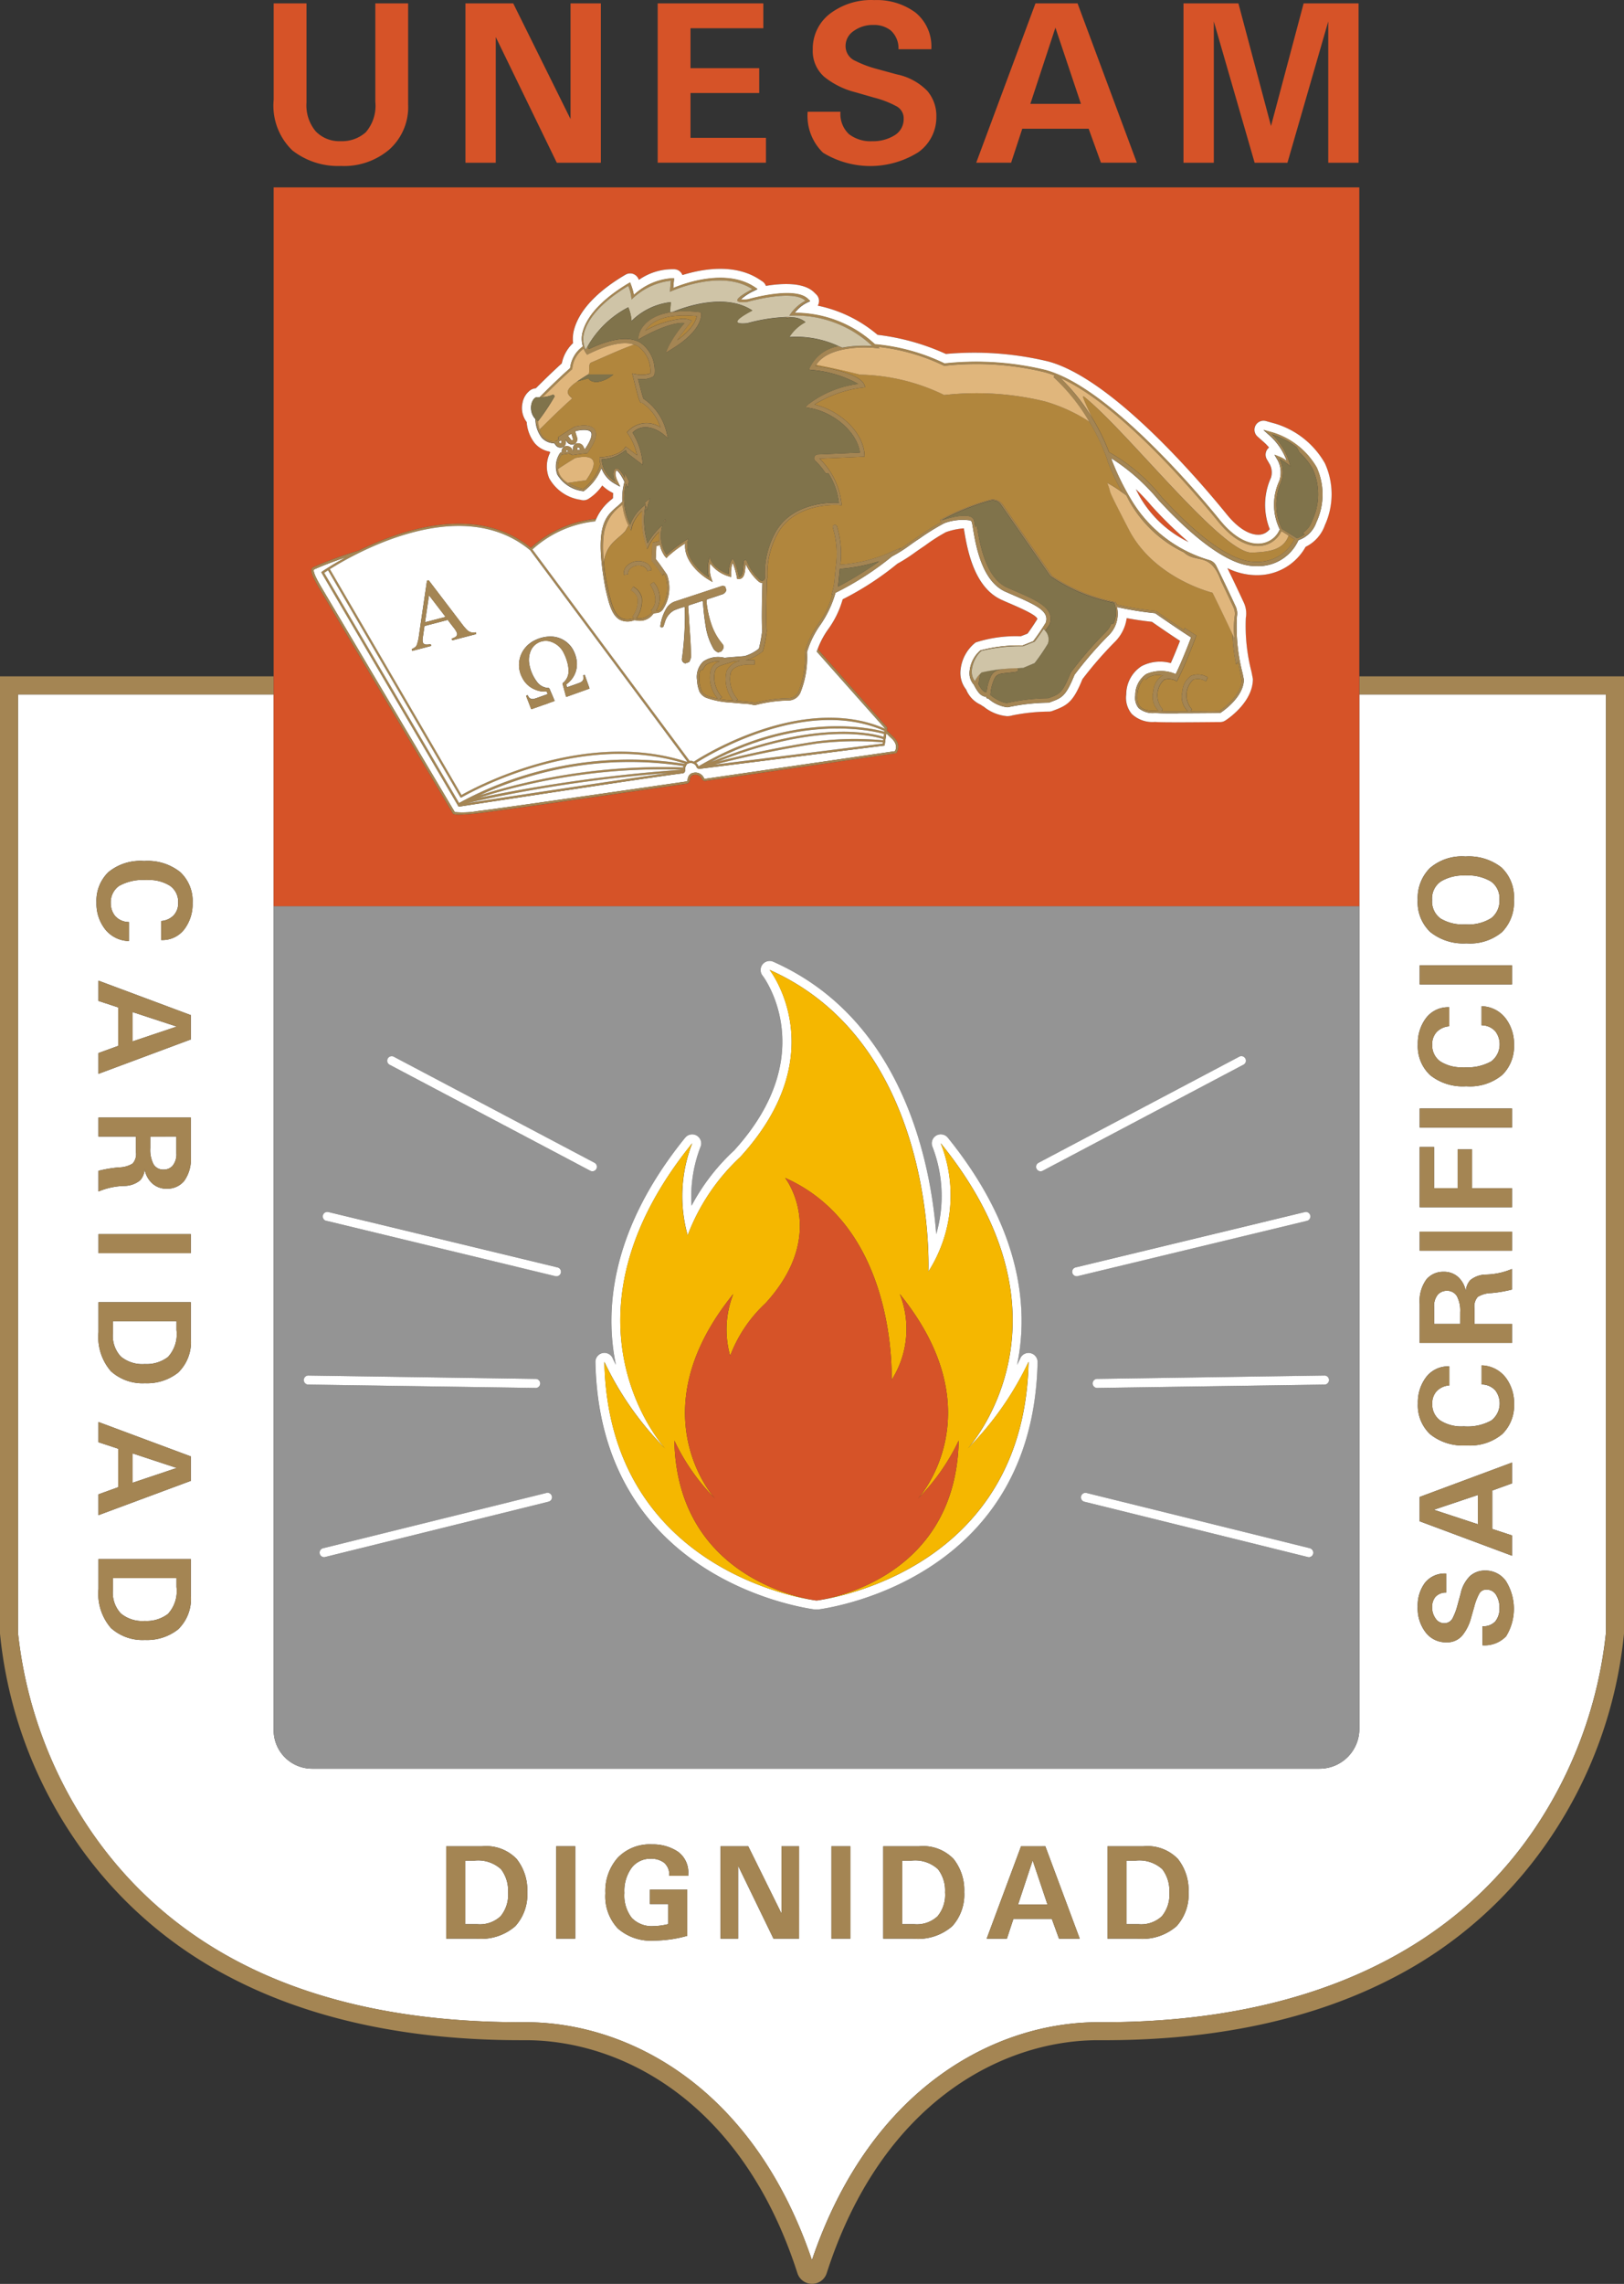 <svg xmlns="http://www.w3.org/2000/svg" id="Capa_1" data-name="Capa 1" viewBox="0 0 128.07 180.007"><rect x="0" y="0" width="128.07" height="180.007" fill="#333333" stroke="none"/><g><polygon points="85.244 8.186 83.231 2.18 81.253 8.186 85.244 8.186" style="fill: none"></polygon><path d="M139.658,72.382a3.382,3.382,0,0,0,1.959.466v0a3.37,3.37,0,0,0,2.058-.5,1.722,1.722,0,0,0,.636-1.444,1.619,1.619,0,0,0-.672-1.438,3.552,3.552,0,0,0-2.023-.47,3.455,3.455,0,0,0-1.911.46A1.618,1.618,0,0,0,139,70.923,1.657,1.657,0,0,0,139.658,72.382Z" transform="translate(-26.063 0.007)" style="fill: #fff"></path><path d="M97.914,146.643h-.7v5.01h.965a2.383,2.383,0,0,0,1.822-.629,2.639,2.639,0,0,0,.59-1.879,2.762,2.762,0,0,0-.558-1.83A2.663,2.663,0,0,0,97.914,146.643Z" transform="translate(-26.063 0.007)" style="fill: #fff"></path><path d="M37.48,127.749a2.766,2.766,0,0,0,1.83-.556,2.657,2.657,0,0,0,.672-2.122v-.7H34.965v.964a2.39,2.39,0,0,0,.629,1.824A2.656,2.656,0,0,0,37.48,127.749Z" transform="translate(-26.063 0.007)" style="fill: #fff"></path><polygon points="10.455 114.551 10.455 116.865 13.935 115.698 10.455 114.551" style="fill: #fff"></polygon><path d="M141.215,103.419a2.451,2.451,0,0,0-.261-1.27.881.881,0,0,0-.8-.419.922.922,0,0,0-.713.314,1.405,1.405,0,0,0-.282.973v1.318l2.053,0Z" transform="translate(-26.063 0.007)" style="fill: #fff"></path><path d="M63.451,146.643h-.7v5.01h.965a2.386,2.386,0,0,0,1.823-.629,2.648,2.648,0,0,0,.59-1.879,2.778,2.778,0,0,0-.557-1.83A2.672,2.672,0,0,0,63.451,146.643Z" transform="translate(-26.063 0.007)" style="fill: #fff"></path><path d="M38.973,92.174a.912.912,0,0,0,.711-.314,1.418,1.418,0,0,0,.287-.975v-1.32l-2.056.008v.915a2.46,2.46,0,0,0,.259,1.273A.884.884,0,0,0,38.973,92.174Z" transform="translate(-26.063 0.007)" style="fill: #fff"></path><path d="M133.262,71.412v64.851a3.136,3.136,0,0,1-3.131,3.13H50.677a3.029,3.029,0,0,1-3.032-3.028V71.415h0V54.725H27.484V128.7a34.117,34.117,0,0,0,5.623,15.427c6.837,10.114,18.279,15.25,34,15.25h.418c7.9,0,17.889,4.935,22.566,18.749,4.68-13.813,14.667-18.749,22.566-18.749h.4c15.548,0,27.321-5.288,34.063-15.3a34.014,34.014,0,0,0,5.585-15.373V54.725H133.26V71.412ZM41.11,125.692a3.341,3.341,0,0,1-1.005,2.725,3.947,3.947,0,0,1-2.608.831,3.715,3.715,0,0,1-2.687-.943,4.123,4.123,0,0,1-.98-3.087v-2.345h7.28Zm0-8.985-7.282,2.705v-1.643l1.555-.561v-3.033l-1.555-.512v-1.594l7.282,2.713ZM33.828,89.573v-1.5h7.279v3.066a2.916,2.916,0,0,1-.524,1.938,1.721,1.721,0,0,1-1.363.605,1.638,1.638,0,0,1-1.153-.419,1.98,1.98,0,0,1-.6-1.1,1.416,1.416,0,0,1-.354.859,2,2,0,0,1-1.258.441,5.607,5.607,0,0,0-2.027.439V92.27A10.2,10.2,0,0,1,35.46,92a2.1,2.1,0,0,0,1.061-.3,1.118,1.118,0,0,0,.265-.89V89.573Zm7.282,15.884a3.341,3.341,0,0,1-1.005,2.725,3.947,3.947,0,0,1-2.608.831,3.716,3.716,0,0,1-2.687-.944,4.122,4.122,0,0,1-.98-3.086v-2.356h7.28Zm0-6.694H33.831v-1.5H41.11Zm0-16.845-7.282,2.711V82.99l1.555-.564V79.393l-1.555-.509v-1.6L41.11,80ZM40.6,73.233a2.172,2.172,0,0,1-1.83.848v-1.5a1.517,1.517,0,0,0,.989-.449,1.374,1.374,0,0,0,.354-.991,1.544,1.544,0,0,0-.629-1.323,3.082,3.082,0,0,0-1.864-.463,3.846,3.846,0,0,0-2.169.463,1.57,1.57,0,0,0-.653,1.355,1.588,1.588,0,0,0,.332,1,1.44,1.44,0,0,0,1.088.488h.009v1.5a2.449,2.449,0,0,1-1.887-.943,3.275,3.275,0,0,1-.671-2.088,3.145,3.145,0,0,1,.932-2.391,3.972,3.972,0,0,1,2.83-.887,4.116,4.116,0,0,1,2.845.876,3.109,3.109,0,0,1,.974,2.433A3.292,3.292,0,0,1,40.6,73.233Zm26.1,78.575a4.118,4.118,0,0,1-3.085.98H61.252V145.51h2.83a3.335,3.335,0,0,1,2.725,1,3.954,3.954,0,0,1,.838,2.607A3.707,3.707,0,0,1,66.7,151.808Zm4.725.98h-1.5v-7.279h1.5Zm8.912-4.95h-1.5a1.218,1.218,0,0,0-.411-1.039,1.677,1.677,0,0,0-1.039-.308,1.842,1.842,0,0,0-1.518.721,3.1,3.1,0,0,0-.566,1.976,2.882,2.882,0,0,0,.583,1.968,2.183,2.183,0,0,0,1.7.645,5.178,5.178,0,0,0,1.175-.159v-1.581H77.317v-1.135H80.26v3.641a9.845,9.845,0,0,1-2.62.376,3.944,3.944,0,0,1-2.852-.954,3.692,3.692,0,0,1-.984-2.776,3.945,3.945,0,0,1,.98-2.807,3.513,3.513,0,0,1,2.694-1.048,3.568,3.568,0,0,1,2.023.562,2,2,0,0,1,.838,1.781Zm8.74,4.952H87.061l-2.788-5.744v5.744H82.887v-7.279h2.184l2.622,5.3v-5.3h1.386Zm4.049,0h-1.5v-7.279h1.5Zm8.03-.98a4.116,4.116,0,0,1-3.084.98H95.715V145.51h2.823a3.335,3.335,0,0,1,2.725,1,3.954,3.954,0,0,1,.839,2.607A3.708,3.708,0,0,1,101.158,151.808Zm8.419.981-.564-1.555H105.98l-.513,1.556h-1.594l2.71-7.279H108.5l2.711,7.279Zm9.27-.981a4.118,4.118,0,0,1-3.085.98H113.4V145.51h2.83a3.335,3.335,0,0,1,2.725,1,3.954,3.954,0,0,1,.838,2.607A3.707,3.707,0,0,1,118.847,151.808Zm26.456-30.8v1.6l-7.282-2.715v-1.919l7.282-2.709v1.64l-1.555.564V120.5Zm-.776-7.984a3.976,3.976,0,0,1-2.83.885,4.116,4.116,0,0,1-2.845-.874,3.113,3.113,0,0,1-.974-2.433,3.287,3.287,0,0,1,.651-2.069,2.174,2.174,0,0,1,1.83-.85v1.5a1.514,1.514,0,0,0-.992.448,1.385,1.385,0,0,0-.354.992,1.543,1.543,0,0,0,.629,1.322,3.09,3.09,0,0,0,1.864.464,3.855,3.855,0,0,0,2.169-.464A1.7,1.7,0,0,0,144,109.6a1.434,1.434,0,0,0-1.087-.488l-.008,0v-1.5a2.466,2.466,0,0,1,1.887.943,3.307,3.307,0,0,1,.672,2.088A3.152,3.152,0,0,1,144.527,113.026Zm-5.98-12.189a1.719,1.719,0,0,1,1.363-.606,1.638,1.638,0,0,1,1.153.419,1.971,1.971,0,0,1,.594,1.1,1.448,1.448,0,0,1,.354-.86,1.992,1.992,0,0,1,1.258-.441,5.654,5.654,0,0,0,2.027-.439v1.62a9.839,9.839,0,0,1-1.625.277,2.127,2.127,0,0,0-1.064.3,1.117,1.117,0,0,0-.265.893v1.236h2.96v1.5h-7.279v-3.064A2.907,2.907,0,0,1,138.547,100.837Zm-.524-2.271v-1.5H145.3v1.5Zm1.132-8.173v3.249h1.861V90.58h1.137v3.063H145.3l0,1.5h-7.28V90.393Zm-1.132-1.531v-1.5H145.3v1.5Zm6.5-4.141a3.981,3.981,0,0,1-2.83.886,4.111,4.111,0,0,1-2.845-.876,3.111,3.111,0,0,1-.974-2.434,3.3,3.3,0,0,1,.651-2.069,2.176,2.176,0,0,1,1.83-.848v1.5a1.522,1.522,0,0,0-.992.451,1.384,1.384,0,0,0-.354.989,1.544,1.544,0,0,0,.629,1.323,3.09,3.09,0,0,0,1.864.465,3.855,3.855,0,0,0,2.169-.465A1.7,1.7,0,0,0,144,81.293a1.436,1.436,0,0,0-1.087-.49L142.9,80.8V79.3a2.447,2.447,0,0,1,1.887.943,3.3,3.3,0,0,1,.672,2.088A3.157,3.157,0,0,1,144.527,84.721Zm-6.5-7.142v-1.5H145.3v1.5Zm.791-9.156a3.859,3.859,0,0,1,2.818-.926,4.185,4.185,0,0,1,2.83.86,3.2,3.2,0,0,1,.99,2.562,3.33,3.33,0,0,1-.943,2.54,3.93,3.93,0,0,1-2.793.885h0a4.165,4.165,0,0,1-2.85-.885,3.227,3.227,0,0,1-1-2.541A3.339,3.339,0,0,1,138.814,68.423Zm-.38,56.322a1.992,1.992,0,0,1,1.677-.733v1.5a1.1,1.1,0,0,0-.859.352,1.239,1.239,0,0,0-.25.787,1.483,1.483,0,0,0,.275.906.81.81,0,0,0,.683.371.734.734,0,0,0,.689-.458,4.825,4.825,0,0,0,.338-.9l.266-.975a2.694,2.694,0,0,1,.756-1.4,1.752,1.752,0,0,1,1.189-.419,1.966,1.966,0,0,1,1.62.822,4.132,4.132,0,0,1,.019,4.356,2.332,2.332,0,0,1-1.87.71l0-1.5a1.264,1.264,0,0,0,1.022-.385,1.613,1.613,0,0,0,.324-1.069,1.861,1.861,0,0,0-.267-1.013.861.861,0,0,0-.766-.419.618.618,0,0,0-.574.343,4.532,4.532,0,0,0-.385,1.007l-.244.859a3.714,3.714,0,0,1-.7,1.41,1.558,1.558,0,0,1-1.25.534,2,2,0,0,1-1.625-.767,3.112,3.112,0,0,1-.637-2.048A2.99,2.99,0,0,1,138.434,124.745Z" transform="translate(-26.063 0.007)" style="fill: #fff"></path><polygon points="10.455 79.768 10.455 82.079 13.935 80.911 10.455 79.768" style="fill: #fff"></polygon><path d="M37.48,107.5a2.766,2.766,0,0,0,1.83-.556,2.656,2.656,0,0,0,.672-2.121v-.7H34.965v.963a2.4,2.4,0,0,0,.629,1.825A2.659,2.659,0,0,0,37.48,107.5Z" transform="translate(-26.063 0.007)" style="fill: #fff"></path><polygon points="80.286 150.106 82.604 150.106 81.437 146.628 80.286 150.106" style="fill: #fff"></polygon><polygon points="116.552 120.138 116.552 117.826 113.071 118.993 116.552 120.138" style="fill: #fff"></polygon><path d="M115.6,146.643h-.7v5.01h.965a2.386,2.386,0,0,0,1.823-.629,2.648,2.648,0,0,0,.59-1.879,2.778,2.778,0,0,0-.557-1.83A2.672,2.672,0,0,0,115.6,146.643Z" transform="translate(-26.063 0.007)" style="fill: #fff"></path><line x1="41.467" y1="159.384" x2="41.468" y2="159.384" style="fill: none;stroke: #a48553;stroke-linecap: round;stroke-linejoin: round;stroke-width: 0px"></line><path d="M133.26,54.725h19.451V128.7a34.014,34.014,0,0,1-5.585,15.373c-6.742,10.014-18.515,15.3-34.063,15.3h-.4c-7.9,0-17.886,4.936-22.566,18.749-4.677-13.814-14.667-18.749-22.566-18.749h-.418c-15.726,0-27.168-5.136-34-15.25A34.117,34.117,0,0,1,27.484,128.7V54.725H47.643V53.3H26.063v75.454a34.836,34.836,0,0,0,5.827,16.111,33.269,33.269,0,0,0,12.425,11.023c6.267,3.253,13.941,4.905,22.818,4.905h.329c7.519-.023,17.114,4.773,21.485,18.357a1.209,1.209,0,0,0,1.14.846h.025a1.213,1.213,0,0,0,1.147-.846c4.355-13.536,13.9-18.357,21.406-18.357h.08c9.007.052,16.8-1.607,23.146-4.9a33.291,33.291,0,0,0,12.416-11.026,34.822,34.822,0,0,0,5.825-16.111V53.3H133.26Z" transform="translate(-26.063 0.007)" style="fill: #a48553"></path><path d="M47.645,136.365a3.029,3.029,0,0,0,3.032,3.028h79.454a3.136,3.136,0,0,0,3.131-3.13V71.412h0v0H47.645v64.95Zm21.661-18.008L51.7,122.714a.434.434,0,0,1-.087.012.357.357,0,0,1-.085-.7l17.607-4.356a.356.356,0,1,1,.172.69Zm60.331,4.1a.357.357,0,0,1-.345.271.424.424,0,0,1-.087-.012L111.6,118.357a.356.356,0,1,1,.172-.69l17.608,4.356A.357.357,0,0,1,129.637,122.455Zm1.241-13.679a.357.357,0,0,1-.333.344l-17.967.265h-.008a.357.357,0,0,1,0-.712l17.964-.267A.357.357,0,0,1,130.878,108.776Zm-1.508-12.99a.357.357,0,0,1-.261.43l-18.054,4.353a.341.341,0,0,1-.085.01v0a.355.355,0,0,1-.084-.7l18.054-4.357A.356.356,0,0,1,129.37,95.786Zm-21.411-4.147,15.826-8.36a.357.357,0,0,1,.367.612l-.033.017-15.828,8.36a.354.354,0,0,1-.165.041h0a.351.351,0,0,1-.314-.19A.356.356,0,0,1,107.959,91.639ZM73.708,106.622a.712.712,0,0,1,.667.424c0,.008.091.2.259.524l-.008-.03c-.838-4.04-.575-10.422,5.471-17.884a.712.712,0,0,1,1.2.74,10.867,10.867,0,0,0-.7,4.627,16.359,16.359,0,0,1,3.354-4.357c6.929-7.617,2.292-13.73,2.243-13.785a.712.712,0,0,1,.85-1.09C97.3,80.346,99.465,91.709,99.894,97.26A10.774,10.774,0,0,0,99.6,90.4a.711.711,0,0,1,1.2-.74c6.047,7.462,6.312,13.844,5.471,17.884l-.007.03c.166-.327.253-.524.256-.524a.712.712,0,0,1,1.362.3c-.348,16.665-15.552,19.257-17.286,19.495h-.3c-1.733-.242-16.938-2.838-17.288-19.495A.712.712,0,0,1,73.708,106.622Zm-17.049-23.2a.357.357,0,0,1,.456-.14l15.83,8.36a.356.356,0,0,1-.166.671h0a.355.355,0,0,1-.166-.041L56.782,83.908A.357.357,0,0,1,56.659,83.419ZM51.526,95.787a.355.355,0,0,1,.424-.269l.012,0,18.054,4.357a.354.354,0,0,1-.082.7v0a.347.347,0,0,1-.085-.01L51.8,96.211A.354.354,0,0,1,51.526,95.787Zm-1.152,12.618,17.964.267a.357.357,0,0,1,0,.712h0l-17.972-.267a.357.357,0,0,1,.012-.713Z" transform="translate(-26.063 0.007)" style="fill: #949494"></path><path d="M116.9,39.892a18.465,18.465,0,0,0-1.265-1.347c.075.147.155.3.243.473a8.907,8.907,0,0,0,3.918,3.7A32.562,32.562,0,0,1,116.9,39.892Z" transform="translate(-26.063 0.007)" style="fill: #d65328"></path><path d="M47.643,54.725v16.69H133.26V14.764H47.643V54.725Zm3.643-8.3c-.531-.893-.719-1.348-.649-1.572a.249.249,0,0,1,.136-.153,27.531,27.531,0,0,1,3.53-1.287v-.01h.02c3.464-1.7,9.36-3.684,13.6-.228a8.953,8.953,0,0,1,5.153-2.286,3.952,3.952,0,0,1,1.191-1.523c.042-.036.087-.075.132-.119a3.631,3.631,0,0,1,.014-.392l-.268-.146a3.383,3.383,0,0,1-.594-.458,3.71,3.71,0,0,1-1.048,1.026l-.059.038a.726.726,0,0,1-.545.081l-.066-.018a3.363,3.363,0,0,1-2.471-1.708,2.423,2.423,0,0,1,.087-2.027l-.021-.019a.483.483,0,0,1-.04-.045,1.988,1.988,0,0,1-1.153-.651,3.016,3.016,0,0,1-.643-1.676,1.831,1.831,0,0,1-.327-1.522,1.586,1.586,0,0,1,.629-1,.962.962,0,0,1,.419-.141c.49-.49,1.327-1.313,2.048-1.961a2.979,2.979,0,0,1,.89-1.6,2.779,2.779,0,0,1,.079-1.066c.508-1.868,2.391-3.325,3.878-4.22l.178-.105a.719.719,0,0,1,.6-.061.738.738,0,0,1,.432.419l.019.055a4.612,4.612,0,0,1,2.609-.839h.174a.718.718,0,0,1,.513.235.826.826,0,0,1,.138.225c1.525-.471,4.094-.948,6.06.339l.24.157a.725.725,0,0,1,.282.357c1.28-.209,2.971-.3,3.8.508l.178.174a.712.712,0,0,1,.2.636.629.629,0,0,1-.089.24,10.582,10.582,0,0,1,4.716,2.3,18.093,18.093,0,0,1,5.39,1.508,24.955,24.955,0,0,1,8.038.583c5.109,1.336,12.087,9.565,14.105,12.053,1.315,1.618,2.313,1.654,2.678,1.6a1.126,1.126,0,0,0,.719-.429,5.187,5.187,0,0,1,.091-4.043,1.387,1.387,0,0,0-.08-1.048l-.244-.419a.72.72,0,0,1,.076-.825,1.343,1.343,0,0,1,.1-.1,3.979,3.979,0,0,0-.352-.371l-.558-.494a.713.713,0,0,1,.666-1.219l.719.2a6.73,6.73,0,0,1,3.933,3.133,5.873,5.873,0,0,1,0,4.864,3,3,0,0,1-1.524,1.717,4.35,4.35,0,0,1-3.909,2.229h-.071a5.214,5.214,0,0,1-2.187-.552c.293.6.775,1.6,1.285,2.7a2.031,2.031,0,0,1,.168,1.226,14.33,14.33,0,0,0,.442,4.221l.1.507a.568.568,0,0,1,.014.159c-.051,1.762-1.928,3.04-2.14,3.176l-.045.028a.723.723,0,0,1-.383.116h-.049c-.263,0-1.951.021-3.291.021l0,0c-.871,0-1.4-.007-1.626-.021-.06,0-.128-.007-.2-.009a2.377,2.377,0,0,1-1.815-.629,1.991,1.991,0,0,1-.437-1.54,2.652,2.652,0,0,1,1.206-2.226,3.167,3.167,0,0,1,2.306-.242c.263-.584.536-1.266.728-1.754-.484-.315-1.252-.827-2.214-1.5-.681-.072-1.346-.172-1.991-.291a3.264,3.264,0,0,1-.949,1.886,29.954,29.954,0,0,0-2.542,2.926c-.676,1.661-1.1,2.033-2.168,2.427l-.221.082a.735.735,0,0,1-.263.045h-.036a15.134,15.134,0,0,0-2.84.3,1.385,1.385,0,0,1-.419.061,3.38,3.38,0,0,1-1.847-.759.947.947,0,0,1-.21-.134,2.232,2.232,0,0,1-1.165-1.207,2.1,2.1,0,0,1-.435-1.595,3.138,3.138,0,0,1,1.153-2.091l.049-.031a10.307,10.307,0,0,1,3.535-.479l.538-.209c.153-.21.435-.606.775-1.153-.037-.3-1.308-.853-2.161-1.224l-.1-.042c-.176-.076-.354-.153-.538-.237-2.218-.982-2.731-4.038-2.979-5.506l-.007-.032a.59.59,0,0,0-.017-.105,5.351,5.351,0,0,0-1.409.3,14.027,14.027,0,0,0-1.637,1.048l-.04.028c-.289.193-.54.367-.776.534a12.529,12.529,0,0,1-1.374.876,23.43,23.43,0,0,1-4.315,2.806A7.438,7.438,0,0,1,91.369,49.6a6.618,6.618,0,0,0-.824,1.56c2.994,3.383,5.408,6.091,5.454,6.14l.026.03-.034.239c.239.234.4.392.466.448.782.692.3,1.307.293,1.315l-.023.026H96.7S89.418,60.422,81.7,61.54a.264.264,0,0,1-.282-.157.557.557,0,0,0-.691-.3c-.193.036-.253.246-.267.419a.282.282,0,0,1-.237.254c-10.025,1.45-15.543,2.231-16.4,2.326-.776.084-1.255.115-1.553.115h0c-.447,0-.483-.066-.5-.1l-.03-.051v-.007C61.17,63.076,51.918,47.487,51.286,46.43Z" transform="translate(-26.063 0.007)" style="fill: #d65328"></path><path d="M90.3,126.844h.3c1.734-.238,16.938-2.83,17.286-19.495a.712.712,0,0,0-1.362-.3s-.09.2-.256.524l.007-.03c.841-4.04.576-10.422-5.471-17.884a.711.711,0,0,0-1.2.74,10.774,10.774,0,0,1,.291,6.864c-.429-5.551-2.59-16.914-12.848-21.469a.712.712,0,0,0-.85,1.09c.049.055,4.686,6.168-2.243,13.785A16.359,16.359,0,0,0,80.6,95.023a10.867,10.867,0,0,1,.7-4.627.712.712,0,0,0-1.2-.74c-6.046,7.462-6.309,13.844-5.471,17.884l.008.03c-.168-.321-.259-.516-.259-.524a.712.712,0,0,0-1.363.3C73.362,124.006,88.567,126.6,90.3,126.844Zm-16.576-19.52a24.634,24.634,0,0,0,4.8,6.836s-9.236-10.03,2.128-24.06a11.472,11.472,0,0,0-.358,7.258,16.34,16.34,0,0,1,4.158-6.184c7.458-8.169,2.306-14.737,2.306-14.737,12.583,5.583,12.577,21.8,12.524,23.774a11.188,11.188,0,0,0,.971-10.112c11.366,14.03,2.132,24.06,2.132,24.06a24.734,24.734,0,0,0,4.794-6.836c-.334,16.157-15.259,18.614-16.672,18.811H90.4c-1.412-.2-16.337-2.654-16.675-18.81Z" transform="translate(-26.063 0.007)" style="fill: #fff"></path><path d="M90.4,126.134H90.5c1.413-.2,16.338-2.654,16.672-18.811a24.734,24.734,0,0,1-4.794,6.836s9.234-10.03-2.132-24.06a11.188,11.188,0,0,1-.971,10.112c.053-1.974.059-18.191-12.524-23.774,0,0,5.152,6.568-2.306,14.737a16.34,16.34,0,0,0-4.158,6.184,11.472,11.472,0,0,1,.358-7.258c-11.364,14.03-2.128,24.06-2.128,24.06a24.634,24.634,0,0,1-4.8-6.836h0C74.061,123.48,88.986,125.937,90.4,126.134Zm.094,0h-.077c-.944-.132-10.949-1.782-11.174-12.6h0a16.541,16.541,0,0,0,3.213,4.58s-6.189-6.722,1.429-16.125a7.66,7.66,0,0,0-.24,4.868,10.932,10.932,0,0,1,2.788-4.147c5-5.473,1.548-9.877,1.548-9.877,8.433,3.742,8.425,14.613,8.393,15.931a7.493,7.493,0,0,0,.651-6.777c7.617,9.4,1.428,16.126,1.428,16.126a16.581,16.581,0,0,0,3.214-4.58C101.438,124.354,91.436,126,90.492,126.133Z" transform="translate(-26.063 0.007)" style="fill: #f5b700"></path><path d="M101.666,113.529a16.581,16.581,0,0,1-3.214,4.58s6.189-6.724-1.428-16.126a7.493,7.493,0,0,1-.651,6.777c.032-1.318.04-12.189-8.393-15.931,0,0,3.45,4.4-1.548,9.877a10.932,10.932,0,0,0-2.788,4.147,7.66,7.66,0,0,1,.24-4.868c-7.618,9.4-1.429,16.125-1.429,16.125a16.541,16.541,0,0,1-3.213-4.58h0c.225,10.822,10.23,12.472,11.174,12.6h.077C91.436,126,101.438,124.354,101.666,113.529Z" transform="translate(-26.063 0.007)" style="fill: #d65328"></path><polygon points="46.717 92.317 46.716 92.317 46.716 92.317 46.717 92.317" style="fill: #fff"></polygon><path d="M56.782,83.908l15.831,8.361a.356.356,0,1,0,.332-.63l-15.83-8.36a.356.356,0,0,0-.333.629Z" transform="translate(-26.063 0.007)" style="fill: #fff"></path><path d="M51.8,96.211l18.053,4.361a.347.347,0,0,0,.085.01v0a.354.354,0,0,0,.082-.7L51.962,95.521l-.012,0a.355.355,0,0,0-.155.693Z" transform="translate(-26.063 0.007)" style="fill: #fff"></path><path d="M50.362,109.118l17.972.267h0a.357.357,0,0,0,0-.712l-17.964-.267a.357.357,0,0,0-.012.713Z" transform="translate(-26.063 0.007)" style="fill: #fff"></path><path d="M69.134,117.667l-17.607,4.356a.357.357,0,0,0,.085.7.434.434,0,0,0,.087-.012l17.607-4.357a.356.356,0,1,0-.172-.69Z" transform="translate(-26.063 0.007)" style="fill: #fff"></path><path d="M108.126,92.31h0a.354.354,0,0,0,.165-.041l15.828-8.36.033-.017a.357.357,0,0,0-.367-.612l-15.826,8.36a.356.356,0,0,0-.147.481A.351.351,0,0,0,108.126,92.31Z" transform="translate(-26.063 0.007)" style="fill: #fff"></path><path d="M110.616,100.226a.356.356,0,0,0,.354.356v0a.341.341,0,0,0,.085-.01l18.054-4.353a.356.356,0,1,0-.169-.691l-18.054,4.357A.354.354,0,0,0,110.616,100.226Z" transform="translate(-26.063 0.007)" style="fill: #fff"></path><path d="M112.233,109.01a.357.357,0,0,0,.337.375h.008l17.967-.265a.358.358,0,0,0-.011-.714l-17.964.267A.357.357,0,0,0,112.233,109.01Z" transform="translate(-26.063 0.007)" style="fill: #fff"></path><path d="M129.377,122.023l-17.608-4.356a.356.356,0,1,0-.172.69l17.608,4.357a.424.424,0,0,0,.087.012.357.357,0,0,0,.085-.7Z" transform="translate(-26.063 0.007)" style="fill: #fff"></path><path d="M37.435,67.855a3.972,3.972,0,0,0-2.83.887,3.145,3.145,0,0,0-.932,2.391,3.275,3.275,0,0,0,.671,2.088,2.449,2.449,0,0,0,1.887.943v-1.5h-.009a1.44,1.44,0,0,1-1.088-.488,1.588,1.588,0,0,1-.332-1,1.57,1.57,0,0,1,.653-1.355,3.846,3.846,0,0,1,2.169-.463,3.082,3.082,0,0,1,1.864.463,1.544,1.544,0,0,1,.629,1.323,1.374,1.374,0,0,1-.354.991,1.517,1.517,0,0,1-.989.449v1.5a2.172,2.172,0,0,0,1.83-.848,3.292,3.292,0,0,0,.65-2.069,3.109,3.109,0,0,0-.974-2.433A4.116,4.116,0,0,0,37.435,67.855Z" transform="translate(-26.063 0.007)" style="fill: #a48553"></path><path d="M33.828,78.884l1.555.509v3.033l-1.555.564v1.639l7.282-2.711V80l-7.282-2.714Zm2.689.877L40,80.9l-3.481,1.168Z" transform="translate(-26.063 0.007)" style="fill: #a48553"></path><path d="M36.521,91.7a2.1,2.1,0,0,1-1.061.3,10.2,10.2,0,0,0-1.628.275V93.9a5.607,5.607,0,0,1,2.027-.439,2,2,0,0,0,1.258-.441,1.416,1.416,0,0,0,.354-.859,1.98,1.98,0,0,0,.6,1.1,1.638,1.638,0,0,0,1.153.419,1.721,1.721,0,0,0,1.363-.605,2.916,2.916,0,0,0,.524-1.938V88.072H33.828v1.5h2.958v1.233A1.118,1.118,0,0,1,36.521,91.7Zm1.394-2.123,2.056-.008v1.32a1.418,1.418,0,0,1-.287.975.912.912,0,0,1-.711.314.884.884,0,0,1-.8-.413,2.46,2.46,0,0,1-.259-1.273Z" transform="translate(-26.063 0.007)" style="fill: #a48553"></path><rect x="7.768" y="97.268" width="7.279" height="1.503" style="fill: #a48553"></rect><path d="M33.83,102.627v2.356a4.122,4.122,0,0,0,.98,3.086,3.716,3.716,0,0,0,2.687.944,3.947,3.947,0,0,0,2.608-.831,3.341,3.341,0,0,0,1.005-2.725v-2.83H33.83Zm1.135,1.5h5.017v.7a2.656,2.656,0,0,1-.672,2.121,2.766,2.766,0,0,1-1.83.556,2.659,2.659,0,0,1-1.886-.586,2.4,2.4,0,0,1-.629-1.825Z" transform="translate(-26.063 0.007)" style="fill: #a48553"></path><path d="M33.828,113.663l1.555.512v3.033l-1.555.561v1.643l7.282-2.705v-1.925l-7.282-2.713Zm2.689.881L40,115.691l-3.481,1.168Z" transform="translate(-26.063 0.007)" style="fill: #a48553"></path><path d="M33.83,122.873v2.345a4.123,4.123,0,0,0,.98,3.087,3.715,3.715,0,0,0,2.687.943,3.947,3.947,0,0,0,2.608-.831,3.341,3.341,0,0,0,1.005-2.725v-2.819H33.83Zm1.135,1.5h5.017v.7a2.657,2.657,0,0,1-.672,2.122,2.766,2.766,0,0,1-1.83.556,2.656,2.656,0,0,1-1.886-.587,2.39,2.39,0,0,1-.629-1.824Z" transform="translate(-26.063 0.007)" style="fill: #a48553"></path><path d="M140.132,129.437a1.558,1.558,0,0,0,1.25-.534,3.714,3.714,0,0,0,.7-1.41l.244-.859a4.532,4.532,0,0,1,.385-1.007.618.618,0,0,1,.574-.343.861.861,0,0,1,.766.419,1.861,1.861,0,0,1,.267,1.013,1.613,1.613,0,0,1-.324,1.069,1.264,1.264,0,0,1-1.022.385l0,1.5a2.332,2.332,0,0,0,1.87-.71,4.132,4.132,0,0,0-.019-4.356,1.966,1.966,0,0,0-1.62-.822,1.752,1.752,0,0,0-1.189.419,2.694,2.694,0,0,0-.756,1.4l-.266.975a4.825,4.825,0,0,1-.338.9.734.734,0,0,1-.689.458.81.81,0,0,1-.683-.371,1.483,1.483,0,0,1-.275-.906,1.239,1.239,0,0,1,.25-.787,1.1,1.1,0,0,1,.859-.352v-1.5a1.992,1.992,0,0,0-1.677.733,2.99,2.99,0,0,0-.564,1.877,3.112,3.112,0,0,0,.637,2.048A2,2,0,0,0,140.132,129.437Z" transform="translate(-26.063 0.007)" style="fill: #a48553"></path><path d="M145.3,116.905v-1.64l-7.282,2.709v1.919l7.282,2.715v-1.6l-1.555-.509v-3.032Zm-2.689,3.226-3.481-1.145,3.481-1.167Z" transform="translate(-26.063 0.007)" style="fill: #a48553"></path><path d="M144.788,108.544a2.466,2.466,0,0,0-1.887-.943v1.5l.008,0A1.434,1.434,0,0,1,144,109.6a1.7,1.7,0,0,1-.321,2.351,3.855,3.855,0,0,1-2.169.464,3.09,3.09,0,0,1-1.864-.464,1.543,1.543,0,0,1-.629-1.322,1.385,1.385,0,0,1,.354-.992,1.514,1.514,0,0,1,.992-.448v-1.5a2.174,2.174,0,0,0-1.83.85,3.287,3.287,0,0,0-.651,2.069,3.113,3.113,0,0,0,.974,2.433,4.116,4.116,0,0,0,2.845.874,3.976,3.976,0,0,0,2.83-.885,3.152,3.152,0,0,0,.933-2.394A3.307,3.307,0,0,0,144.788,108.544Z" transform="translate(-26.063 0.007)" style="fill: #a48553"></path><path d="M145.3,105.838v-1.5h-2.96V103.1a1.117,1.117,0,0,1,.265-.893,2.127,2.127,0,0,1,1.064-.3,9.839,9.839,0,0,0,1.625-.277v-1.62a5.654,5.654,0,0,1-2.027.439,1.992,1.992,0,0,0-1.258.441,1.448,1.448,0,0,0-.354.86,1.971,1.971,0,0,0-.594-1.1,1.638,1.638,0,0,0-1.153-.419,1.719,1.719,0,0,0-1.363.606,2.907,2.907,0,0,0-.524,1.937v3.064Zm-6.14-2.821a1.405,1.405,0,0,1,.282-.973.922.922,0,0,1,.713-.314.881.881,0,0,1,.8.419,2.451,2.451,0,0,1,.261,1.27v.918l-2.053,0Z" transform="translate(-26.063 0.007)" style="fill: #a48553"></path><rect x="111.961" y="97.073" width="7.279" height="1.501" style="fill: #a48553"></rect><polygon points="111.959 95.151 119.239 95.151 119.235 93.65 116.09 93.65 116.09 90.587 114.953 90.587 114.953 93.648 113.093 93.648 113.093 90.399 111.959 90.399 111.959 95.151" style="fill: #a48553"></polygon><rect x="111.961" y="87.366" width="7.279" height="1.503" style="fill: #a48553"></rect><path d="M142.9,79.3v1.5l.008.006a1.436,1.436,0,0,1,1.087.49,1.7,1.7,0,0,1-.321,2.349,3.855,3.855,0,0,1-2.169.465,3.09,3.09,0,0,1-1.864-.465,1.544,1.544,0,0,1-.629-1.323,1.384,1.384,0,0,1,.354-.989,1.522,1.522,0,0,1,.992-.451v-1.5a2.176,2.176,0,0,0-1.83.848,3.3,3.3,0,0,0-.651,2.069,3.111,3.111,0,0,0,.974,2.434,4.111,4.111,0,0,0,2.845.876,3.981,3.981,0,0,0,2.83-.886,3.157,3.157,0,0,0,.933-2.393,3.3,3.3,0,0,0-.672-2.088A2.447,2.447,0,0,0,142.9,79.3Z" transform="translate(-26.063 0.007)" style="fill: #a48553"></path><rect x="111.961" y="76.085" width="7.279" height="1.501" style="fill: #a48553"></rect><path d="M141.72,74.345h0a3.93,3.93,0,0,0,2.793-.885,3.33,3.33,0,0,0,.943-2.54,3.2,3.2,0,0,0-.99-2.562,4.185,4.185,0,0,0-2.83-.86,3.859,3.859,0,0,0-2.818.926,3.339,3.339,0,0,0-.944,2.5,3.227,3.227,0,0,0,1,2.541A4.165,4.165,0,0,0,141.72,74.345Zm-2.015-4.889a3.455,3.455,0,0,1,1.911-.46,3.552,3.552,0,0,1,2.023.47,1.619,1.619,0,0,1,.672,1.438,1.722,1.722,0,0,1-.636,1.444,3.37,3.37,0,0,1-2.058.5v0a3.382,3.382,0,0,1-1.959-.466A1.657,1.657,0,0,1,139,70.923,1.618,1.618,0,0,1,139.705,69.456Z" transform="translate(-26.063 0.007)" style="fill: #a48553"></path><path d="M64.082,145.51h-2.83v7.277h2.365a4.118,4.118,0,0,0,3.085-.98,3.707,3.707,0,0,0,.943-2.688,3.954,3.954,0,0,0-.838-2.607A3.335,3.335,0,0,0,64.082,145.51Zm1.459,5.514a2.386,2.386,0,0,1-1.823.629h-.965v-5.01h.7a2.672,2.672,0,0,1,2.123.672,2.778,2.778,0,0,1,.557,1.83A2.648,2.648,0,0,1,65.541,151.024Z" transform="translate(-26.063 0.007)" style="fill: #a48553"></path><rect x="43.863" y="145.516" width="1.501" height="7.279" style="fill: #a48553"></rect><path d="M79.5,145.92a3.568,3.568,0,0,0-2.023-.562,3.513,3.513,0,0,0-2.694,1.048,3.945,3.945,0,0,0-.98,2.807,3.692,3.692,0,0,0,.984,2.776,3.944,3.944,0,0,0,2.852.954,9.845,9.845,0,0,0,2.62-.376v-3.641H77.317v1.135h1.444v1.581a5.178,5.178,0,0,1-1.175.159,2.183,2.183,0,0,1-1.7-.645,2.882,2.882,0,0,1-.583-1.968,3.1,3.1,0,0,1,.566-1.976,1.842,1.842,0,0,1,1.518-.721,1.677,1.677,0,0,1,1.039.308,1.218,1.218,0,0,1,.411,1.039h1.5V147.7A2,2,0,0,0,79.5,145.92Z" transform="translate(-26.063 0.007)" style="fill: #a48553"></path><polygon points="61.63 150.813 59.009 145.518 56.825 145.518 56.825 152.797 58.21 152.797 58.21 147.053 60.998 152.797 63.017 152.797 63.017 145.518 61.63 145.518 61.63 150.813" style="fill: #a48553"></polygon><rect x="65.565" y="145.516" width="1.501" height="7.279" style="fill: #a48553"></rect><path d="M98.538,145.51H95.715v7.277h2.359a4.116,4.116,0,0,0,3.084-.98,3.708,3.708,0,0,0,.944-2.688,3.954,3.954,0,0,0-.839-2.607A3.335,3.335,0,0,0,98.538,145.51ZM100,151.024a2.383,2.383,0,0,1-1.822.629h-.965v-5.01h.7a2.663,2.663,0,0,1,2.121.672,2.762,2.762,0,0,1,.558,1.83A2.639,2.639,0,0,1,100,151.024Z" transform="translate(-26.063 0.007)" style="fill: #a48553"></path><path d="M106.583,145.51l-2.71,7.279h1.594l.513-1.556h3.033l.564,1.555h1.638L108.5,145.51Zm-.235,4.589,1.151-3.478,1.168,3.478Z" transform="translate(-26.063 0.007)" style="fill: #a48553"></path><path d="M116.227,145.51H113.4v7.277h2.365a4.118,4.118,0,0,0,3.085-.98,3.707,3.707,0,0,0,.943-2.688,3.954,3.954,0,0,0-.838-2.607A3.335,3.335,0,0,0,116.227,145.51Zm1.459,5.514a2.386,2.386,0,0,1-1.823.629H114.9v-5.01h.7a2.672,2.672,0,0,1,2.123.672,2.778,2.778,0,0,1,.557,1.83A2.648,2.648,0,0,1,117.686,151.024Z" transform="translate(-26.063 0.007)" style="fill: #a48553"></path><path d="M61.922,63.988l0,.011A7.088,7.088,0,0,0,63.8,63.91c.857-.095,6.375-.876,16.395-2.326a.105.105,0,0,0,.085-.094c.032-.324.178-.524.413-.574a.734.734,0,0,1,.885.4.092.092,0,0,0,.1.059C89.071,60.3,96.06,59.279,96.632,59.2c.07-.1.282-.533-.292-1.04-.055-.049-.19-.179-.38-.365l-.137.96-.068.009L81.309,60.578h0l-.1.012c-.018,0-.032-.008-.05-.01l-.012.006v0l-.009-.015A.186.186,0,0,1,81,60.461a.489.489,0,0,0-.395-.327.679.679,0,0,0-.336.052.7.7,0,0,0-.181.517.218.218,0,0,1-.184.24c-2.282.272-17.454,2.593-17.607,2.62l-.065.008-.031-.054L51.4,45.094l.066-.05c.027-.018.741-.511,1.886-1.133-.839.284-1.67.591-2.482.946-.039.019-.049.03-.056.051-.078.244.456,1.137.629,1.431C52.086,47.421,61.817,63.824,61.922,63.988Z" transform="translate(-26.063 0.007)" style="fill: #fff"></path><polygon points="36.211 64.208 36.21 64.208 36.207 64.208 36.211 64.208" style="fill: #a48553"></polygon><path d="M61.738,64.038v.007l.03.051c.021.039.057.1.5.1.3,0,.777-.031,1.553-.115.857-.095,6.375-.876,16.4-2.326a.282.282,0,0,0,.237-.254c.014-.173.074-.383.267-.419a.557.557,0,0,1,.691.3.264.264,0,0,0,.282.157C89.418,60.422,96.7,59.362,96.7,59.362h.032l.023-.026c0-.008.489-.623-.293-1.315-.063-.056-.227-.214-.466-.448l.034-.239L96,57.3c-.046-.049-2.46-2.757-5.454-6.14-.023.062-.053.121-.075.184,2.807,3.17,5.092,5.733,5.37,6.045l0,.025c-6.674-2.91-14.934,2.525-15.059,2.611a.622.622,0,0,0-.145-.064.765.765,0,0,0-.179,0L68.051,43.3a8.688,8.688,0,0,1,4.956-2.222c.023-.065.048-.127.073-.188a8.953,8.953,0,0,0-5.153,2.286c-4.244-3.456-10.14-1.476-13.6.228H54.3v.01a27.531,27.531,0,0,0-3.53,1.287.249.249,0,0,0-.136.153c-.07.224.118.679.649,1.572C51.918,47.487,61.17,63.076,61.738,64.038ZM50.812,44.908c.007-.021.017-.032.056-.051.812-.355,1.643-.662,2.482-.946-1.145.622-1.859,1.115-1.886,1.133l-.066.05L62.2,63.517l.031.054.065-.008c.153-.027,15.325-2.348,17.607-2.62a.218.218,0,0,0,.184-.24.7.7,0,0,1,.181-.517.679.679,0,0,1,.336-.052.489.489,0,0,1,.395.327.186.186,0,0,0,.138.114l.009.015v0l.012-.006c.018,0,.032.013.05.01l.1-.012h0l14.446-1.819.068-.009.137-.96c.19.186.325.316.38.365.574.507.362.936.292,1.04-.572.084-7.561,1.1-14.955,2.175a.092.092,0,0,1-.1-.059.734.734,0,0,0-.885-.4c-.235.05-.381.25-.413.574a.105.105,0,0,1-.085.094c-10.02,1.45-15.538,2.231-16.395,2.326A7.088,7.088,0,0,1,61.925,64l0-.011c-.1-.164-9.836-16.567-10.481-17.649C51.268,46.045,50.734,45.152,50.812,44.908ZM62.373,62.842l.025-.014.026.042h0c.09-.05,9.15-5.4,17.652-2.693l-.016.024a28.171,28.171,0,0,0-17.794,3.075L51.635,45.142h0c.06-.041.164-.11.3-.2Zm16.349-1.92c-3.656.513-13.2,1.967-15.8,2.364A108.687,108.687,0,0,1,78.722,60.922ZM63.829,62.877a47.6,47.6,0,0,1,16.035-2.221A121.128,121.128,0,0,0,63.829,62.877Zm16.092-2.244.01-.158a47.973,47.973,0,0,0-16.042,2.2,27.96,27.96,0,0,1,16.07-2.31A.837.837,0,0,0,79.921,60.633Zm15.784-2.292a23.914,23.914,0,0,0-5.254.086A78.92,78.92,0,0,0,82.7,60.008c8.158-3.216,12.463-1.952,13.018-1.759Zm-.023.158-.013.1L82.413,60.263A81.029,81.029,0,0,1,90.47,58.6,26.092,26.092,0,0,1,95.682,58.5Zm.062-.43c-.691-.233-5.2-1.46-13.618,1.979,7.231-3.87,13.016-2.392,13.65-2.207Zm.058-.475.014-.033-.014.1c-.839-.235-7.066-1.741-14.649,2.723a.659.659,0,0,0-.186-.27C81.859,59.551,89.552,54.842,95.8,57.594ZM80.264,60.01c-.018.006-.037.009-.055.017C72.16,57.418,63.605,62,62.463,62.645l-10.38-17.8c2.132-1.338,10.381-5.976,15.8-1.481l.007.006Z" transform="translate(-26.063 0.007)" style="fill: #a48553"></path><path d="M67.878,43.368c-5.414-4.5-13.663.143-15.8,1.481l10.38,17.8c1.142-.645,9.7-5.227,17.746-2.618.018-.008.037-.011.055-.017L67.885,43.374Zm-5.8,6.463a1.8,1.8,0,0,0-.21-.333c-.155-.2-.314-.4-.465-.608a.06.06,0,0,0-.073-.027c-.582.156-1.167.309-1.75.458a.055.055,0,0,0-.047.052c-.045.314-.091.62-.136.927a.965.965,0,0,0,0,.263.251.251,0,0,0,.215.226,1.034,1.034,0,0,0,.294-.008.274.274,0,0,0,.07-.009c.047-.014.066.007.073.049l.011.052a.027.027,0,0,1-.015.034h-.006l-.04.014c-.456.119-.908.24-1.362.354-.021.007-.052.028-.07,0a.181.181,0,0,1-.029-.113c0-.019.026-.023.042-.03.064-.032.127-.067.188-.105a.462.462,0,0,0,.181-.25A3.519,3.519,0,0,0,59.1,50.1q.267-1.845.54-3.692c.028-.2.061-.392.085-.59.007-.057.04-.066.085-.08s.068,0,.094.038l2.642,3.467a3.945,3.945,0,0,0,.367.419.683.683,0,0,0,.617.174c.021,0,.045-.017.057.009a.194.194,0,0,1,.023.118c-.007.019-.036.019-.051.023-.3.075-.59.153-.886.23l-.007,0c-.294.078-.585.155-.879.231-.023.007-.051.026-.066,0a.161.161,0,0,1-.023-.115c0-.019.029-.021.045-.027a.985.985,0,0,0,.226-.1A.271.271,0,0,0,62.076,49.831Zm7.256.333a2.046,2.046,0,0,1,1.617.623,2,2,0,0,1,.408.629,2.364,2.364,0,0,1,.2.857,1.91,1.91,0,0,1-.471,1.327,2.067,2.067,0,0,1-.324.3.068.068,0,0,0-.028.081q.018.072.03.144.007.039.042.021h.011c.308-.105.616-.216.922-.327a1.076,1.076,0,0,0,.145-.07.371.371,0,0,0,.184-.413.236.236,0,0,1-.008-.045c0-.021-.026-.047,0-.066a.192.192,0,0,1,.1-.038c.021,0,.023.023.031.04.035.105.072.209.11.314.077.218.157.439.234.66.021.055.019.061-.035.08l-1.736.621c-.059.021-.061.016-.077-.05-.052-.2-.105-.392-.158-.587-.03-.119-.066-.242-.1-.363-.007-.031-.012-.055.019-.08a1.172,1.172,0,0,0,.45-.98,2.569,2.569,0,0,0-.115-.707,3.523,3.523,0,0,0-.242-.629,1.723,1.723,0,0,0-1.188-.98,1.291,1.291,0,0,0-1.4.681,1.841,1.841,0,0,0-.147,1.144,3.185,3.185,0,0,0,.605,1.381,1.165,1.165,0,0,0,.884.481.111.111,0,0,1,.113.085c.091.223.188.439.282.662.031.076.061.153.094.228.019.037.01.056-.028.068-.153.054-.305.1-.458.164s-.277.1-.419.146l0,0c-.284.1-.566.2-.85.3-.073.026-.073.026-.1-.049-.12-.309-.237-.616-.357-.924-.01-.023-.033-.051-.01-.07a.209.209,0,0,1,.105-.038c.012,0,.019.012.023.023s.019.038.03.059a.376.376,0,0,0,.464.2,1.765,1.765,0,0,0,.172-.049c.281-.1.558-.2.838-.3.059-.021.059-.021.036-.081-.014-.04-.036-.08-.05-.12a.039.039,0,0,0-.046-.031h-.005a1.742,1.742,0,0,1-.817-.123,1.922,1.922,0,0,1-1.066-.958,2.113,2.113,0,0,1,.261-2.39,2.248,2.248,0,0,1,.766-.576A2.745,2.745,0,0,1,69.332,50.164Z" transform="translate(-26.063 0.007)" style="fill: #fff"></path><path d="M60.135,47.224c-.078-.1-.153-.2-.235-.308h0l-.012.045q-.151,1.011-.3,2.023c-.007.051-.007.051.049.038.5-.129,1-.263,1.507-.392.058-.017.06-.017.023-.066C60.886,48.205,60.517,47.724,60.135,47.224Z" transform="translate(-26.063 0.007)" style="fill: #fff"></path><path d="M62.924,63.286c2.594-.4,12.142-1.851,15.8-2.364A108.687,108.687,0,0,0,62.924,63.286Z" transform="translate(-26.063 0.007)" style="fill: #fff"></path><path d="M82.126,60.048c8.414-3.439,12.927-2.212,13.618-1.979l.032-.228C95.142,57.656,89.357,56.178,82.126,60.048Z" transform="translate(-26.063 0.007)" style="fill: #fff"></path><path d="M82.7,60.008a78.92,78.92,0,0,1,7.751-1.581,23.914,23.914,0,0,1,5.254-.086l.013-.092C95.163,58.056,90.858,56.792,82.7,60.008Z" transform="translate(-26.063 0.007)" style="fill: #fff"></path><path d="M90.47,58.6a81.029,81.029,0,0,0-8.057,1.659L95.669,58.6l.013-.1A26.092,26.092,0,0,0,90.47,58.6Z" transform="translate(-26.063 0.007)" style="fill: #fff"></path><path d="M81.153,60.387c7.583-4.464,13.81-2.958,14.649-2.723l.014-.1-.014.033c-6.25-2.752-13.943,1.957-14.835,2.523A.659.659,0,0,1,81.153,60.387Z" transform="translate(-26.063 0.007)" style="fill: #fff"></path><path d="M63.889,62.678a47.973,47.973,0,0,1,16.042-2.2l-.01.158a.837.837,0,0,1,.038-.265A27.96,27.96,0,0,0,63.889,62.678Z" transform="translate(-26.063 0.007)" style="fill: #fff"></path><path d="M63.829,62.877a121.128,121.128,0,0,1,16.035-2.221A47.6,47.6,0,0,0,63.829,62.877Z" transform="translate(-26.063 0.007)" style="fill: #fff"></path><path d="M51.933,44.944c-.136.088-.24.157-.3.2h0L62.266,63.277A28.171,28.171,0,0,1,80.06,60.2l.016-.024c-8.5-2.71-17.562,2.643-17.652,2.693h0l-.026-.042-.025.014Z" transform="translate(-26.063 0.007)" style="fill: #fff"></path><path d="M67.244,53.414a1.922,1.922,0,0,0,1.066.958,1.742,1.742,0,0,0,.817.123h.005a.039.039,0,0,1,.046.031c.014.04.036.08.05.12.023.06.023.06-.036.081-.28.1-.557.2-.838.3a1.765,1.765,0,0,1-.172.049.376.376,0,0,1-.464-.2c-.011-.021-.026-.047-.03-.059s-.011-.023-.023-.023a.209.209,0,0,0-.105.038c-.023.019,0,.047.01.07.12.308.237.615.357.924.032.075.032.075.1.049.284-.1.566-.2.85-.3l0,0c.142-.049.266-.086.419-.146s.3-.11.458-.164c.038-.012.047-.031.028-.068-.033-.075-.063-.152-.094-.228-.094-.223-.191-.439-.282-.662a.111.111,0,0,0-.113-.085,1.165,1.165,0,0,1-.884-.481,3.185,3.185,0,0,1-.605-1.381,1.841,1.841,0,0,1,.147-1.144,1.291,1.291,0,0,1,1.4-.681,1.723,1.723,0,0,1,1.188.98,3.523,3.523,0,0,1,.242.629,2.569,2.569,0,0,1,.115.707,1.172,1.172,0,0,1-.45.98c-.031.025-.026.049-.019.08.03.121.066.244.1.363.053.2.106.392.158.587.016.066.018.071.077.05l1.736-.621c.054-.019.056-.025.035-.08-.077-.221-.157-.442-.234-.66-.038-.1-.075-.209-.11-.314-.008-.017-.01-.04-.031-.04a.192.192,0,0,0-.1.038c-.026.019,0,.045,0,.066a.236.236,0,0,0,.008.045.371.371,0,0,1-.184.413,1.076,1.076,0,0,1-.145.07c-.306.111-.614.222-.922.327H70.8q-.034.018-.042-.021-.012-.072-.03-.144a.068.068,0,0,1,.028-.081,2.067,2.067,0,0,0,.324-.3,1.91,1.91,0,0,0,.471-1.327,2.364,2.364,0,0,0-.2-.857,2,2,0,0,0-.408-.629,2.046,2.046,0,0,0-1.617-.623,2.745,2.745,0,0,0-1.061.284,2.248,2.248,0,0,0-.766.576A2.113,2.113,0,0,0,67.244,53.414Z" transform="translate(-26.063 0.007)" style="fill: #a48553"></path><path d="M61.745,50.3c-.016.006-.045.008-.045.027a.161.161,0,0,0,.023.115c.015.026.043.007.066,0,.294-.076.585-.153.879-.231l.007,0c.3-.077.59-.155.886-.23.015,0,.044,0,.051-.023a.194.194,0,0,0-.023-.118c-.012-.026-.036-.009-.057-.009a.683.683,0,0,1-.617-.174,3.945,3.945,0,0,1-.367-.419l-2.642-3.467c-.026-.038-.049-.052-.094-.038s-.078.023-.085.08c-.024.2-.057.393-.085.59q-.27,1.849-.54,3.692a3.519,3.519,0,0,1-.155.681.462.462,0,0,1-.181.25c-.061.038-.124.073-.188.105-.016.007-.042.011-.042.03a.181.181,0,0,0,.029.113c.018.028.049.007.07,0,.454-.114.906-.235,1.362-.354l.04-.014h.006a.027.027,0,0,0,.015-.034l-.011-.052c-.007-.042-.026-.063-.073-.049a.274.274,0,0,1-.07.009,1.034,1.034,0,0,1-.294.008.251.251,0,0,1-.215-.226.965.965,0,0,1,0-.263c.045-.307.091-.613.136-.927a.055.055,0,0,1,.047-.052c.583-.149,1.168-.3,1.75-.458a.06.06,0,0,1,.073.027c.151.2.31.405.465.608a1.8,1.8,0,0,1,.21.333.271.271,0,0,1-.105.364A.985.985,0,0,1,61.745,50.3Zm-.607-1.67c-.5.129-1.007.263-1.507.392-.056.013-.056.013-.049-.038q.153-1.011.3-2.023l.012-.045h0c.082.108.157.21.235.308.382.5.751.981,1.026,1.339C61.2,48.612,61.2,48.612,61.138,48.629Z" transform="translate(-26.063 0.007)" style="fill: #a48553"></path><path d="M73.007,41.082A8.688,8.688,0,0,0,68.051,43.3l12.4,16.663a.765.765,0,0,1,.179,0,.622.622,0,0,1,.145.064c.125-.086,8.385-5.521,15.059-2.611l0-.025c-.278-.312-2.563-2.875-5.37-6.045.022-.063.052-.122.075-.184a6.618,6.618,0,0,1,.824-1.56,7.438,7.438,0,0,0,1.153-2.375,23.43,23.43,0,0,0,4.315-2.806,12.529,12.529,0,0,0,1.374-.876c.236-.167.487-.341.776-.534l.04-.028a14.027,14.027,0,0,1,1.637-1.048,5.351,5.351,0,0,1,1.409-.3.59.59,0,0,1,.017.105l.007.032c.248,1.468.761,4.524,2.979,5.506.184.084.362.161.538.237l.1.042c.853.371,2.124.923,2.161,1.224-.34.547-.622.943-.775,1.153l-.538.209a10.307,10.307,0,0,0-3.535.479l-.049.031a3.138,3.138,0,0,0-1.153,2.091,2.1,2.1,0,0,0,.435,1.595,2.232,2.232,0,0,0,1.165,1.207.947.947,0,0,0,.21.134,3.38,3.38,0,0,0,1.847.759,1.385,1.385,0,0,0,.419-.061,15.134,15.134,0,0,1,2.84-.3h.036a.735.735,0,0,0,.263-.045l.221-.082c1.069-.394,1.492-.766,2.168-2.427a29.954,29.954,0,0,1,2.542-2.926,3.264,3.264,0,0,0,.949-1.886c.645.119,1.31.219,1.991.291.962.672,1.73,1.184,2.214,1.5-.192.488-.465,1.17-.728,1.754a3.167,3.167,0,0,0-2.306.242,2.652,2.652,0,0,0-1.206,2.226,1.991,1.991,0,0,0,.437,1.54,2.377,2.377,0,0,0,1.815.629c.071,0,.139.009.2.009.224.014.755.021,1.626.021l0,0c1.34,0,3.028-.021,3.291-.021h.049a.723.723,0,0,0,.383-.116l.045-.028c.212-.136,2.089-1.414,2.14-3.176a.568.568,0,0,0-.014-.159l-.1-.507a14.33,14.33,0,0,1-.442-4.221,2.031,2.031,0,0,0-.168-1.226c-.51-1.1-.992-2.1-1.285-2.7a5.214,5.214,0,0,0,2.187.552h.071a4.35,4.35,0,0,0,3.909-2.229,3,3,0,0,0,1.524-1.717,5.873,5.873,0,0,0,0-4.864,6.73,6.73,0,0,0-3.933-3.133l-.719-.2a.713.713,0,0,0-.666,1.219l.558.494a3.979,3.979,0,0,1,.352.371,1.343,1.343,0,0,0-.1.1.72.72,0,0,0-.076.825l.244.419a1.387,1.387,0,0,1,.08,1.048,5.187,5.187,0,0,0-.091,4.043,1.126,1.126,0,0,1-.719.429c-.365.053-1.363.017-2.678-1.6-2.018-2.488-9-10.717-14.105-12.053a24.955,24.955,0,0,0-8.038-.583,18.093,18.093,0,0,0-5.39-1.508,10.582,10.582,0,0,0-4.716-2.3.629.629,0,0,0,.089-.24.712.712,0,0,0-.2-.636l-.178-.174c-.825-.806-2.516-.717-3.8-.508a.725.725,0,0,0-.282-.357l-.24-.157c-1.966-1.287-4.535-.81-6.06-.339a.826.826,0,0,0-.138-.225.718.718,0,0,0-.513-.235h-.174a4.612,4.612,0,0,0-2.609.839L76.424,22a.738.738,0,0,0-.432-.419.719.719,0,0,0-.6.061l-.178.105c-1.487.895-3.37,2.352-3.878,4.22a2.779,2.779,0,0,0-.079,1.066,2.979,2.979,0,0,0-.89,1.6c-.721.648-1.558,1.471-2.048,1.961a.962.962,0,0,0-.419.141,1.586,1.586,0,0,0-.629,1,1.831,1.831,0,0,0,.327,1.522,3.016,3.016,0,0,0,.643,1.676,1.988,1.988,0,0,0,1.153.651.483.483,0,0,0,.04.045l.021.019a2.423,2.423,0,0,0-.087,2.027,3.363,3.363,0,0,0,2.471,1.708l.066.018a.726.726,0,0,0,.545-.081l.059-.038a3.71,3.71,0,0,0,1.048-1.026,3.383,3.383,0,0,0,.594.458l.268.146a3.631,3.631,0,0,0-.014.392c-.045.044-.09.083-.132.119a3.952,3.952,0,0,0-1.191,1.523C73.055,40.955,73.03,41.017,73.007,41.082Zm7.069,7.48c0-.21-.011-.428-.013-.64,0-.06-.014-.1-.087-.081a5.444,5.444,0,0,0-.773.27,1.516,1.516,0,0,0-.7.9c-.038.105-.064.21-.105.315a.152.152,0,0,1-.181.117c-.1-.021-.085-.1-.07-.178a3.557,3.557,0,0,1,.493-1.363,1.284,1.284,0,0,1,.686-.514q1.782-.582,3.563-1.175a.408.408,0,0,1,.362.011c.028.087.056.174.087.263l.009.008a.5.5,0,0,1-.385.361q-.526.185-1.055.35a.15.15,0,0,0-.131.165l0,.023a7.938,7.938,0,0,0,.373,1.765,4.729,4.729,0,0,0,.877,1.58.365.365,0,0,1,.061.4.845.845,0,0,1-.144.2l-.24.08a.751.751,0,0,1-.435-.407,5.031,5.031,0,0,1-.549-1.625,18.408,18.408,0,0,1-.218-1.9c-.01-.113-.05-.136-.15-.1-.3.1-.6.2-.9.295-.105.03-.125.085-.118.184.023.258.038.524.055.777.056.965.153,1.931.162,2.9a.906.906,0,0,1-.148.636l-.291.1a.333.333,0,0,1-.27-.386.259.259,0,0,1,.009-.04A25.558,25.558,0,0,0,80.076,48.562ZM74.73,39.915c.144-.12.278-.25.41-.383a4.759,4.759,0,0,1,.168-1.563c-.218-.464-.51-.884-.629-.893-.182.19-.023.645.047.789l.237.488-.472-.265a2.3,2.3,0,0,1-1-1.2,4.1,4.1,0,0,1-1.359,1.79l-.061.038-.068-.019a2.717,2.717,0,0,1-1.991-1.3,1.884,1.884,0,0,1,.181-1.646l.04-.07.082-.014.045-.008a.436.436,0,0,1,.254-.483.484.484,0,0,1,.534.191l.076.157.029,0-.007-.067c-.018-.15.014-.435.254-.5a.485.485,0,0,1,.534.191l.125.258.018,0c.642-.923.555-1.252.484-1.353-.176-.253-.85-.168-1.175-.087l-.071.044.13.421a.45.45,0,0,1-.15.547.482.482,0,0,1-.223.056h0a.5.5,0,0,1-.335-.134l-.209-.271.015.046a.445.445,0,0,1-.148.547.5.5,0,0,1-.225.055h0a.5.5,0,0,1-.336-.135l-.161-.209a1.358,1.358,0,0,1-1-.454,2.5,2.5,0,0,1-.488-1.451,1.276,1.276,0,0,1-.317-1.157h0c.04-.225.244-.613.465-.547.058,0,.115-.007.173-.006.448-.45,1.558-1.554,2.419-2.306a2.415,2.415,0,0,1,1.01-1.707,2.024,2.024,0,0,1-.023-1.139c.445-1.638,2.185-2.968,3.564-3.8l.176-.1.072.192a4.836,4.836,0,0,1,.226.792,4.89,4.89,0,0,1,2.988-1.31h.181l-.068.77c.948-.4,4.176-1.548,6.406-.087l.24.159-.254.132a4.214,4.214,0,0,0-1.066.689,2.02,2.02,0,0,0,.581-.007c.127-.038,3.683-1.048,4.716-.036l.178.174-.227.105a2.8,2.8,0,0,0-.994.825,9.269,9.269,0,0,1,6.3,2.452l.027.023a15.92,15.92,0,0,1,5.491,1.514,23.271,23.271,0,0,1,7.98.524,7.208,7.208,0,0,1,.822.281h0c4.953,1.954,11.557,9.879,12.894,11.526,1.489,1.84,2.731,1.95,3.338,1.851a1.825,1.825,0,0,0,1.406-1.113,4.4,4.4,0,0,1-.046-3.8,2.057,2.057,0,0,0-.119-1.647l-.256-.43.465.186a2.614,2.614,0,0,1,.51.3,5.033,5.033,0,0,0-1.289-1.949l-.557-.494.717.2a6.054,6.054,0,0,1,3.49,2.765,5.18,5.18,0,0,1-.028,4.3,2.269,2.269,0,0,1-1.413,1.414A3.479,3.479,0,0,1,125.1,44.61h-.057c-2.341,0-5.433-2.829-7.623-5.208a15.971,15.971,0,0,0-3.72-3.29c.023.081.037.136.051.183a20.073,20.073,0,0,0,1.489,3.039,10.626,10.626,0,0,0,6.211,4.815.865.865,0,0,1,.524.449c.3.6.884,1.8,1.516,3.164a1.318,1.318,0,0,1,.117.8,14.435,14.435,0,0,0,.445,4.5c.037.181.07.35.1.5v.037c-.045,1.393-1.75,2.516-1.825,2.565l-.039.026h-.05c-.113,0-1.886.019-3.285.019l.007.009c-.726,0-1.348,0-1.581-.019-.075,0-.155-.008-.236-.01a1.723,1.723,0,0,1-1.293-.39,1.291,1.291,0,0,1-.259-1,2,2,0,0,1,.865-1.677,2.917,2.917,0,0,1,2.321,0c.455-.916,1.048-2.437,1.214-2.889-.335-.21-1.37-.886-2.83-1.906a25.783,25.783,0,0,1-3.016-.488,2.371,2.371,0,0,1-.684,2.259,30.243,30.243,0,0,0-2.661,3.081c-.663,1.628-.961,1.806-1.8,2.112l-.221.087h-.032a15.54,15.54,0,0,0-3.072.331.614.614,0,0,1-.2.028l.005,0a2.771,2.771,0,0,1-1.472-.678h-.019a.167.167,0,0,1-.168-.15v0c-.461-.025-.713-.477-.974-.962a1.363,1.363,0,0,1-.314-1.111,2.463,2.463,0,0,1,.838-1.578,11.866,11.866,0,0,1,3.329-.39l.838-.334a15.8,15.8,0,0,0,.994-1.467c.282-.885-.681-1.351-2.542-2.159l-.629-.274c-1.872-.829-2.341-3.632-2.567-4.978-.033-.2-.059-.361-.085-.477a.254.254,0,0,0-.129-.166,4.114,4.114,0,0,0-2.036.21,17.087,17.087,0,0,0-1.945,1.2c-.3.194-.554.373-.794.545a11.011,11.011,0,0,1-1.4.88A23.446,23.446,0,0,1,91.98,46.7l-.029.015A8.541,8.541,0,0,1,90.787,49.2,7.279,7.279,0,0,0,89.7,51.388a7.389,7.389,0,0,1-.524,3.2,1.046,1.046,0,0,1-.943.611h-.052a11.2,11.2,0,0,0-2.431.329.6.6,0,0,1-.373,0,2.977,2.977,0,0,0-.54-.068c-.24-.019-.594-.047-1.153-.1a6.654,6.654,0,0,1-1.9-.364,1.057,1.057,0,0,1-.532-.441l-.021-.038a.758.758,0,0,1-.056-.153,2.469,2.469,0,0,1-.138-.726,1.691,1.691,0,0,1,.484-1.511,2.091,2.091,0,0,1,1.688-.289c.218-.027.436-.042.653-.059l.036-.011,0,.008c.084-.006.168-.016.251-.023.228-.016.451-.032.656-.056a3.353,3.353,0,0,0,1.106-.585,12.4,12.4,0,0,0,.259-1.405c-.061-.75-.015-2.732.015-3.776l-.012,0-.014,0a.391.391,0,0,1-.275-.11,4.215,4.215,0,0,1-1.02-1.383l-.013.15c-.042.505-.087,1.024-.51,1.035h-.143l-.029-.138a5.649,5.649,0,0,0-.331-1.141,2.442,2.442,0,0,0-.127.889v.235l-.223-.068a2.819,2.819,0,0,1-1.414-.991,2.418,2.418,0,0,0,.036,1.016l.14.435-.388-.234c-.085-.049-1.933-1.193-1.767-2.806a9.39,9.39,0,0,0-1.35,1.014l-.127.141-.129-.141a2.632,2.632,0,0,1-.389-.879l-.281.072-.047,1.024c.1.118.345.432.876,1.217l.019.038a3.078,3.078,0,0,1-.345,2.736.679.679,0,0,1-.524.265c-.136.017-.2.031-.237.082a1.291,1.291,0,0,1-1.341.494c-.052-.007-.1-.012-.139-.014a1.4,1.4,0,0,1-1.141-.032c-.629-.348-.853-1.285-1.069-2.2l-.055-.223C72.9,41.482,73.791,40.72,74.73,39.915Zm45.063,2.8a8.907,8.907,0,0,1-3.918-3.7c-.088-.169-.168-.326-.243-.473a18.465,18.465,0,0,1,1.265,1.347A32.562,32.562,0,0,0,119.793,42.715Z" transform="translate(-26.063 0.007)" style="fill: #fff"></path><path d="M70.882,35.573l-.019-.04a.171.171,0,0,0-.1-.038h0l-.046.01a.343.343,0,0,0-.006.1Z" transform="translate(-26.063 0.007)" style="fill: #fff"></path><path d="M71.747,35.3a.148.148,0,0,0-.1-.037h0l-.047.007a.378.378,0,0,0-.01.138l0,.055.214-.03Z" transform="translate(-26.063 0.007)" style="fill: #fff"></path><path d="M70.339,34.9a.334.334,0,0,0-.017-.14L70.3,34.7c-.06.039-.117.079-.175.118l.066.085A.146.146,0,0,0,70.339,34.9Z" transform="translate(-26.063 0.007)" style="fill: #fff"></path><path d="M71.1,34.659a.146.146,0,0,0,.146,0,.447.447,0,0,0-.017-.141l-.107-.34-.264.166Z" transform="translate(-26.063 0.007)" style="fill: #fff"></path><path d="M124.8,43.547c-2.343.1-9.809-9.527-13.243-12.285-.294-.242.287.887.6,1.607a15.771,15.771,0,0,1,1.365,2.763,14.343,14.343,0,0,1,4.155,3.547c2.156,2.345,5.186,5.142,7.418,5.093a3.212,3.212,0,0,0,3.05-1.779l-.453-.282C127.263,43.358,126.153,43.49,124.8,43.547Z" transform="translate(-26.063 0.007)" style="fill: #b1863d"></path><path d="M72.68,28.568c-.265.113-.051.825-.225.93-.315.188-.562.347-.779.494l.78-.492h1.98a2.411,2.411,0,0,1-1.308.606c-.6-.021-.644-.3-.644-.3l-.888.241c-.912.633-.931.93-.4,1.339h0c-.829.723-1.908,1.789-2.4,2.28l.008.02c-.063.052-.118.108-.184.16v.007a1.114,1.114,0,0,0,1.282.909l.017,0c.052-.037.105-.075.165-.11a1.7,1.7,0,0,1,.012-.213c.595-.4,1.243-.786,1.243-.792l.046-.019c.122-.032,1.2-.308,1.561.218.254.36.08.952-.524,1.8l-.045.066-.078.008c-.23.02-.681.083-1.089.145-.091-.042-.185-.078-.274-.126-.331.05-.59.092-.59.092a1.592,1.592,0,0,0-.019,1.762,1.49,1.49,0,0,1-.252-.64c.625-.422,1.348-.857,1.348-.857s2.613-.712.853,1.76c-.3.027-.957.126-1.422.2a4.159,4.159,0,0,0,1.195.477,3.81,3.81,0,0,0,1.363-1.953,2.366,2.366,0,0,1-.066-.376v-.163l.16-.009c.013,0,1.362-.091,1.8-.7l.1-.139.893.676a4.506,4.506,0,0,0-.717-1.686l-.081-.113.094-.1a1.982,1.982,0,0,1,2.546-.3,3.671,3.671,0,0,0-1.438-1.928c-.184.028-.21,0-.717-2.057l-.064-.25.256.04a2.152,2.152,0,0,0,1.153-.049.045.045,0,0,0,.016-.038,2.394,2.394,0,0,0-.963-2.1,1.621,1.621,0,0,0-.322-.145C74.846,27.589,73.645,28.16,72.68,28.568Z" transform="translate(-26.063 0.007)" style="fill: #b1863d"></path><path d="M121.691,46.71s-4.6-1.1-6.6-4.98-1.224-2.438-1.7-3.673a9.272,9.272,0,0,1,1.182.753,18.919,18.919,0,0,1-1.143-2.428,4.374,4.374,0,0,0-.192-.569h0a15.578,15.578,0,0,0-1.263-2.585,13.064,13.064,0,0,0-3.476-1.592,22.773,22.773,0,0,0-7.966-.509,15.8,15.8,0,0,0-6.642-1.611q-1.716-.439-3.453-.769c-.021.032-.046.06-.065.093.858.125,3.507.587,3.85,1.475l.077.2-.215.026a9.385,9.385,0,0,0-3.791,1.334c2.083.5,3.851,2.234,3.941,3.933l.01.174-3.549.155a5.86,5.86,0,0,1,1.722,3.481l.012.2-.2-.017c-.033,0-3.564-.282-4.914,2.375a6.578,6.578,0,0,0-.733,3.338.376.376,0,0,1-.032.14c-.027.913-.09,3.266-.024,4.045v.038a9.707,9.707,0,0,1-.293,1.54l-.017.047-.042.031a3.866,3.866,0,0,1-1.325.685l-.027,0a4.766,4.766,0,0,1,.764-.013l-.019.34c-.721-.04-1.633.036-1.877.629a2.424,2.424,0,0,0,.556,2.135l-.126.1c.442.03.884.062,1.321.133a.414.414,0,0,0,.265,0,11.059,11.059,0,0,1,2.527-.339.875.875,0,0,0,.8-.514,7.234,7.234,0,0,0,.5-3.157c.731-2.338,1.552-2.252,2.186-4.523l-.078.039.1-.369a5.067,5.067,0,0,0,.153-1c.019-.208.045-.472.082-.825l0-.01a7.2,7.2,0,0,0-.231-3.085.163.163,0,0,1,.093-.211l.012,0a.166.166,0,0,1,.214.1l0,.006a7.343,7.343,0,0,1,.272,3.026,11.854,11.854,0,0,0,3.92-.963l.846-.369-.192.189c.5-.314.966-.672,1.585-1.078a17.3,17.3,0,0,1,1.789-1.124l-.082-.185a18.345,18.345,0,0,1,3.919-1.577.944.944,0,0,1,1.017.38l3.892,5.623a13.673,13.673,0,0,0,4.938,2.044l.089.019.033.089c.01.031.008.063.018.094a25.309,25.309,0,0,0,3.111.508c.952.664,1.713,1.174,2.231,1.515a1.078,1.078,0,0,0,.042-.174c.506.335.794.517.8.521l.115.072-.047.129c-.032.087-.8,2.133-1.351,3.2l-.012.023-.125.265a1.172,1.172,0,0,0-1.01-.129,1.674,1.674,0,0,0-.1,2.337l-.09.141c.188,0,.433.007.72.008h1.349a1.6,1.6,0,0,1-.429-1.574A1.572,1.572,0,0,1,120,53.258a1.459,1.459,0,0,1,1.311.125l-.146.308a1.168,1.168,0,0,0-1.007-.129,1.679,1.679,0,0,0-.1,2.337l-.1.149c1.171-.005,2.286-.017,2.286-.017s1.7-1.1,1.745-2.425c-.073-.383-.179-.893-.284-1.447-.046.072-.109.13-.158.2a14.566,14.566,0,0,1-.289-2.391C122.423,48.178,121.691,46.71,121.691,46.71Z" transform="translate(-26.063 0.007)" style="fill: #b1863d"></path><path d="M73.823,46.424l.055.223c.216.916.44,1.853,1.069,2.2a1.4,1.4,0,0,0,1.141.032c.04,0,.087.007.139.014a1.291,1.291,0,0,0,1.341-.494c.038-.051.1-.065.237-.082a.679.679,0,0,0,.524-.265,3.078,3.078,0,0,0,.345-2.736l-.019-.038c-.531-.785-.778-1.1-.876-1.217l.047-1.024.281-.072a2.632,2.632,0,0,0,.389.879l.129.141.127-.141a9.39,9.39,0,0,1,1.35-1.014c-.166,1.613,1.682,2.757,1.767,2.806l.388.234-.14-.435a2.418,2.418,0,0,1-.036-1.016,2.819,2.819,0,0,0,1.414.991l.223.068v-.235a2.442,2.442,0,0,1,.127-.889,5.649,5.649,0,0,1,.331,1.141l.029.138h.143c.423-.011.468-.53.51-1.035l.013-.15a4.215,4.215,0,0,0,1.02,1.383.391.391,0,0,0,.275.11l.014,0,.012,0c-.03,1.044-.076,3.026-.015,3.776a12.4,12.4,0,0,1-.259,1.405,3.353,3.353,0,0,1-1.106.585c-.2.024-.428.04-.656.056-.083.007-.167.017-.251.023l0-.008-.036.011c-.217.017-.435.032-.653.059a2.091,2.091,0,0,0-1.688.289,1.691,1.691,0,0,0-.484,1.511,2.469,2.469,0,0,0,.138.726.758.758,0,0,0,.056.153l.021.038a1.057,1.057,0,0,0,.532.441,6.654,6.654,0,0,0,1.9.364c.559.051.913.079,1.153.1a2.977,2.977,0,0,1,.54.068.6.6,0,0,0,.373,0,11.2,11.2,0,0,1,2.431-.329h.052a1.046,1.046,0,0,0,.943-.611,7.389,7.389,0,0,0,.524-3.2A7.279,7.279,0,0,1,90.787,49.2a8.541,8.541,0,0,0,1.164-2.483l.029-.015a23.446,23.446,0,0,0,4.428-2.861,11.011,11.011,0,0,0,1.4-.88c.24-.172.495-.351.794-.545a17.087,17.087,0,0,1,1.945-1.2,4.114,4.114,0,0,1,2.036-.21.254.254,0,0,1,.129.166c.026.116.052.278.085.477.226,1.346.7,4.149,2.567,4.978l.629.274c1.861.808,2.824,1.274,2.542,2.159a15.8,15.8,0,0,1-.994,1.467l-.838.334a11.866,11.866,0,0,0-3.329.39,2.463,2.463,0,0,0-.838,1.578,1.363,1.363,0,0,0,.314,1.111c.261.485.513.937.974.962v0a.167.167,0,0,0,.168.15h.019a2.771,2.771,0,0,0,1.472.678l-.005,0a.614.614,0,0,0,.2-.028,15.54,15.54,0,0,1,3.072-.331h.032l.221-.087c.836-.306,1.134-.484,1.8-2.112a30.243,30.243,0,0,1,2.661-3.081,2.371,2.371,0,0,0,.684-2.259,25.783,25.783,0,0,0,3.016.488c1.46,1.02,2.5,1.7,2.83,1.906-.166.452-.759,1.973-1.214,2.889a2.917,2.917,0,0,0-2.321,0,2,2,0,0,0-.865,1.677,1.291,1.291,0,0,0,.259,1,1.723,1.723,0,0,0,1.293.39c.081,0,.161.01.236.01.233.019.855.019,1.581.019l-.007-.009c1.4,0,3.172-.019,3.285-.019h.05l.039-.026c.075-.049,1.78-1.172,1.825-2.565v-.037c-.028-.148-.061-.317-.1-.5a14.435,14.435,0,0,1-.445-4.5,1.318,1.318,0,0,0-.117-.8c-.632-1.368-1.22-2.568-1.516-3.164a.865.865,0,0,0-.524-.449,10.626,10.626,0,0,1-6.211-4.815,20.073,20.073,0,0,1-1.489-3.039c-.014-.047-.028-.1-.051-.183a15.971,15.971,0,0,1,3.72,3.29c2.19,2.379,5.282,5.208,7.623,5.208h.057a3.479,3.479,0,0,0,3.365-2.061,2.269,2.269,0,0,0,1.413-1.414,5.18,5.18,0,0,0,.028-4.3,6.054,6.054,0,0,0-3.49-2.765l-.717-.2.557.494a5.033,5.033,0,0,1,1.289,1.949,2.614,2.614,0,0,0-.51-.3l-.465-.186.256.43a2.057,2.057,0,0,1,.119,1.647,4.4,4.4,0,0,0,.046,3.8,1.825,1.825,0,0,1-1.406,1.113c-.607.1-1.849-.011-3.338-1.851-1.337-1.647-7.941-9.572-12.894-11.526h0a7.208,7.208,0,0,0-.822-.281,23.271,23.271,0,0,0-7.98-.524,15.92,15.92,0,0,0-5.491-1.514l-.027-.023a9.269,9.269,0,0,0-6.3-2.452,2.8,2.8,0,0,1,.994-.825l.227-.105-.178-.174c-1.033-1.012-4.589,0-4.716.036a2.02,2.02,0,0,1-.581.007,4.214,4.214,0,0,1,1.066-.689l.254-.132-.24-.159c-2.23-1.461-5.458-.308-6.406.087l.068-.77h-.181a4.89,4.89,0,0,0-2.988,1.31,4.836,4.836,0,0,0-.226-.792l-.072-.192-.176.1c-1.379.829-3.119,2.159-3.564,3.8a2.024,2.024,0,0,0,.023,1.139A2.415,2.415,0,0,0,71.026,29c-.861.752-1.971,1.856-2.419,2.306a2.539,2.539,0,0,0,.262-.01c.52-.519,1.534-1.517,2.326-2.207a2.172,2.172,0,0,1,.9-1.613,2.007,2.007,0,0,0,.191.364l.085.113.127-.064c1.557-.761,2.755-1.009,3.57-.739a1.621,1.621,0,0,1,.322.145,2.394,2.394,0,0,1,.963,2.1.045.045,0,0,1-.016.038,2.152,2.152,0,0,1-1.153.049l-.256-.04.064.25c.507,2.057.533,2.085.717,2.057a3.671,3.671,0,0,1,1.438,1.928,1.982,1.982,0,0,0-2.546.3l-.094.1.081.113a4.506,4.506,0,0,1,.717,1.686l-.893-.676-.1.139c-.439.607-1.788.7-1.8.7l-.16.009V36.2a2.366,2.366,0,0,0,.066.376,3.81,3.81,0,0,1-1.363,1.953,4.159,4.159,0,0,1-1.195-.477h-.006c-.039-.021-.07-.051-.107-.074l-.069-.048a1.484,1.484,0,0,1-.18-.155,1.4,1.4,0,0,1-.1-.117c-.019-.024-.042-.044-.06-.068a1.592,1.592,0,0,1,.019-1.762s.259-.042.59-.092c.089.048.183.084.274.126.408-.062.859-.125,1.089-.145l.078-.008.045-.066c.6-.852.778-1.444.524-1.8-.364-.526-1.439-.25-1.561-.218l-.046.019c0,.006-.648.394-1.243.792a1.7,1.7,0,0,0-.012.213c-.06.035-.113.073-.165.11l-.017,0a1.114,1.114,0,0,1-1.282-.909v-.007c.066-.052.121-.108.184-.16l-.008-.02-.181.182a5.386,5.386,0,0,1-.123-.652l0,.007a1.282,1.282,0,0,1-.2-.189,2.5,2.5,0,0,0,.488,1.451,1.358,1.358,0,0,0,1,.454l.161.209a.5.5,0,0,0,.336.135h0a.5.5,0,0,0,.225-.055.445.445,0,0,0,.148-.547l-.015-.046.209.271a.5.5,0,0,0,.335.134h0a.482.482,0,0,0,.223-.056.45.45,0,0,0,.15-.547l-.13-.421.071-.044c.325-.081,1-.166,1.175.087.071.1.158.43-.484,1.353l-.018,0-.125-.258a.485.485,0,0,0-.534-.191c-.24.07-.272.355-.254.5l.007.067-.029,0-.076-.157a.484.484,0,0,0-.534-.191.436.436,0,0,0-.254.483l-.045.008-.082.014-.04.07a1.884,1.884,0,0,0-.181,1.646,2.717,2.717,0,0,0,1.991,1.3l.068.019.061-.038a4.1,4.1,0,0,0,1.359-1.79,2.3,2.3,0,0,0,1,1.2l.472.265-.237-.488c-.07-.144-.229-.6-.047-.789.119.009.411.429.629.893a4.759,4.759,0,0,0-.168,1.563c-.132.133-.266.263-.41.383C73.791,40.72,72.9,41.482,73.823,46.424Zm-3.059-10.93h0a.171.171,0,0,1,.1.038l.019.04-.17.027a.343.343,0,0,1,.006-.1Zm.829-.083a.378.378,0,0,1,.01-.138l.047-.007h0a.148.148,0,0,1,.1.037l.065.134-.214.03Zm-.368-.893a.447.447,0,0,1,.017.141.146.146,0,0,1-.146,0l-.242-.315.264-.166ZM70.3,34.7l.02.063a.334.334,0,0,1,.017.14.146.146,0,0,1-.146,0l-.066-.085C70.185,34.78,70.242,34.74,70.3,34.7Zm8.1,10.505c.037.053.073.106.113.166a2.893,2.893,0,0,1-.324,2.584.5.5,0,0,1-.4.19,1.909,1.909,0,0,0-.176-2.272l-.286.184c.867,1.367.1,2.006.069,2.032l.117.149a.259.259,0,0,0-.085.06,1.3,1.3,0,0,1-1.189.434,2.443,2.443,0,0,0,.429-1.618,1.32,1.32,0,0,0-.688-.883l-.169.3a.989.989,0,0,1,.524.661,2.124,2.124,0,0,1-.413,1.413l.145.108-.009,0c-1.482.51-1.738-.946-2.069-2.32a13.53,13.53,0,0,1-.345-2.515,8.2,8.2,0,0,1,.037-1.847c0-.02,0-.041,0-.061l0,.024a3.308,3.308,0,0,1,1.458-2.21,4.786,4.786,0,0,0,.468,1.636l0,.013.21.39.1-.429a2.949,2.949,0,0,1,.769-1.128,6.82,6.82,0,0,0,.267,2.607l.129.407.185-.382a4.977,4.977,0,0,1,.782-1.015,2.662,2.662,0,0,0-.013.756l-.544.141-.064,1.419.051.055a11.956,11.956,0,0,1,.815,1.121c.029-.055.064-.107.09-.163Zm3.008,9.268-.019-.033a.564.564,0,0,1-.042-.115,2.411,2.411,0,0,1-.134-.7,2.205,2.205,0,0,1,.058-.768,1.212,1.212,0,0,1,.223-.087,1.374,1.374,0,0,1,.254-.389,1.842,1.842,0,0,1,1.081-.262,1.034,1.034,0,0,0-.723.717,2.563,2.563,0,0,0,.557,2.218,6.248,6.248,0,0,1-.805-.216A.867.867,0,0,1,81.412,54.474Zm1.406.617.187-.15a2.3,2.3,0,0,1-.568-2.008c.117-.387.35-.46.914-.629.164-.048.362-.111.573-.185.087-.007.174-.018.261-.024.2-.015.385-.029.564-.047a1.543,1.543,0,0,0-1.378.819,2.688,2.688,0,0,0,.513,2.343c-.058,0-.115-.015-.173-.017A6.375,6.375,0,0,1,82.818,55.091Zm9.331-8.864c.033-.188.049-.379.08-.693.019-.181.037-.406.068-.7v0a13.87,13.87,0,0,0,3.1-.6A28.26,28.26,0,0,1,92.149,46.227Zm21.7,2.952h-.014c-.043-.008-.085-.023-.128-.032a1.991,1.991,0,0,1-.471.692,29.651,29.651,0,0,0-2.721,3.15l-.019.032c-.642,1.583-.884,1.673-1.6,1.94l-.162.059a15.706,15.706,0,0,0-3.161.358c-.321.1-1.094-.33-1.4-.609a3.569,3.569,0,0,1,.326-1.3c.192-.358.431-.381,1.016-.44.2-.021.427-.045.7-.085a.167.167,0,0,0,.082-.3q-.389.008-.776.037l-.033,0c-.609.064-1.008.1-1.285.62a3.828,3.828,0,0,0-.334,1.252c-.219.006-.381-.177-.629-.618a3.676,3.676,0,0,1,.154-.871,1.863,1.863,0,0,0-.449.6h0c-.634-.775.094-2.1.53-2.388a13.075,13.075,0,0,1,3.267-.361l.914-.362s.285-.354.7-.993a1,1,0,0,1,.141.15c.11-.168.236-.324.339-.5l.016-.036c.411-1.236-.972-1.835-2.725-2.6-.209-.087-.413-.176-.628-.273-1.7-.753-2.152-3.434-2.368-4.723l-.018-.108c-.047.016-.1.028-.143.045-.035-.207-.063-.378-.09-.5l0,.006c-.182-.817-2.347-.092-2.589-.008h0a17.892,17.892,0,0,1,3.874-1.57.774.774,0,0,1,.831.314l3.906,5.644a13.293,13.293,0,0,0,5.031,2.091A2.09,2.09,0,0,1,113.852,49.179Zm1.911,5.628a2.047,2.047,0,0,1,.489-1.3c.065.02.132.027.2.043a1.764,1.764,0,0,1,.174-.16,1.614,1.614,0,0,1,.838-.2l.008.008c.109,0,.216.027.324.04-.029.009-.06.012-.089.023a1.56,1.56,0,0,0-.687,1.216,1.586,1.586,0,0,0,.413,1.558l-.04,0C116.707,55.988,115.659,56.125,115.763,54.807Zm6.622-8.974c.277.571.608,1.269.958,2.02a1.183,1.183,0,0,1,.1.693,6.963,6.963,0,0,0,0,1.945,1.441,1.441,0,0,0-.1-.34c-.029-.063-.057-.121-.085-.183a14.566,14.566,0,0,0,.289,2.391c.049-.07.112-.128.158-.2.105.554.211,1.064.284,1.447-.042,1.32-1.745,2.425-1.745,2.425s-1.115.012-2.286.017l.1-.149a1.679,1.679,0,0,1,.1-2.337,1.168,1.168,0,0,1,1.007.129l.146-.308A1.459,1.459,0,0,0,120,53.258a1.572,1.572,0,0,0-.689,1.217,1.6,1.6,0,0,0,.429,1.574H118.39c-.287,0-.532,0-.72-.008l.09-.141a1.674,1.674,0,0,1,.1-2.337,1.172,1.172,0,0,1,1.01.129l.125-.265.012-.023c.553-1.062,1.319-3.108,1.351-3.195l.047-.129-.115-.072c-.006,0-.294-.186-.8-.521a1.078,1.078,0,0,1-.042.174c-.518-.341-1.279-.851-2.231-1.515a25.309,25.309,0,0,1-3.111-.508c-.01-.031-.008-.063-.018-.094l-.033-.089-.089-.019a13.673,13.673,0,0,1-4.938-2.044l-3.892-5.623a.944.944,0,0,0-1.017-.38,18.345,18.345,0,0,0-3.919,1.577l.082.185a17.3,17.3,0,0,0-1.789,1.124c-.619.406-1.083.764-1.585,1.078l.192-.189-.846.369a11.854,11.854,0,0,1-3.92.963,7.343,7.343,0,0,0-.272-3.026l0-.006a.166.166,0,0,0-.214-.1l-.012,0a.163.163,0,0,0-.093.211,7.2,7.2,0,0,1,.231,3.085l0,.01c-.037.353-.063.617-.082.825a5.067,5.067,0,0,1-.153,1l-.1.369.078-.039c-.634,2.271-1.455,2.185-2.186,4.523a7.234,7.234,0,0,1-.5,3.157.875.875,0,0,1-.8.514,11.059,11.059,0,0,0-2.527.339.414.414,0,0,1-.265,0c-.437-.071-.879-.1-1.321-.133l.126-.1A2.424,2.424,0,0,1,83.686,53c.244-.593,1.156-.669,1.877-.629l.019-.34a4.766,4.766,0,0,0-.764.013l.027,0a3.866,3.866,0,0,0,1.325-.685l.042-.031.017-.047a9.707,9.707,0,0,0,.293-1.54V49.7c-.066-.779,0-3.132.024-4.045a.376.376,0,0,0,.032-.14,6.578,6.578,0,0,1,.733-3.338c1.35-2.657,4.881-2.375,4.914-2.375l.2.017-.012-.2a5.86,5.86,0,0,0-1.722-3.481l3.549-.155-.01-.174c-.09-1.7-1.858-3.437-3.941-3.933a9.385,9.385,0,0,1,3.791-1.334l.215-.026-.077-.2c-.343-.888-2.992-1.35-3.85-1.475.019-.033.044-.061.065-.093C91.481,27.1,94.871,27.4,94.906,27.4l.535.054-.146-.126a15.786,15.786,0,0,1,5.23,1.5,22.774,22.774,0,0,1,7.966.513,7.073,7.073,0,0,1,.744.25l-.092.119a16.685,16.685,0,0,1,4.087,6.1h0a4.374,4.374,0,0,1,.192.569,18.919,18.919,0,0,0,1.143,2.428c.108.079.22.152.324.236.063.127.125.242.2.386a9.792,9.792,0,0,0,4.363,4.1C120.426,44.443,121.547,43.433,122.385,45.833Zm4.735-3.979.573.357.453.282a3.212,3.212,0,0,1-3.05,1.779c-2.232.049-5.262-2.748-7.418-5.093a14.343,14.343,0,0,0-4.155-3.547,16.281,16.281,0,0,0-3.835-5.847c4.436,1.984,10.094,8.427,12.428,11.306C124.421,43.937,126.532,43.159,127.12,41.854Zm-.014-3.885a2.232,2.232,0,0,0-.135-1.8,4.147,4.147,0,0,1,.856.574,4.894,4.894,0,0,0-1.457-2.514h0a6.568,6.568,0,0,1,1.949,1.007,3.845,3.845,0,0,1,.218.405,5.353,5.353,0,0,1,1.063,1.337,4.849,4.849,0,0,1-.045,4.031,1.937,1.937,0,0,1-.76,1l.165.1a2.074,2.074,0,0,1-.6.3h-.015l-1.182-.736A4.342,4.342,0,0,1,127.106,37.969ZM75.435,38.1c.03.115.085.222.124.335.029-.138.049-.277.091-.412l.023-.064-.028-.066a4.908,4.908,0,0,0-.351-.648,3.946,3.946,0,0,0,.053.418c-.2-.369-.554-.932-.775-.714-.324.32,0,.986,0,.986a2.166,2.166,0,0,1-1.058-1.743,3.157,3.157,0,0,0,1.9-.732h0c.044.088.07.144.07.144h.006c-.007.02-.01.041-.017.062l1.287.975-.045-.4a5.356,5.356,0,0,0-.77-2.15c1.03-.987,2.343.058,2.4.105l.4.327-.128-.5A4.406,4.406,0,0,0,76.8,31.41c-.046-.133-.156-.514-.419-1.562a1.81,1.81,0,0,0,1.184-.164.389.389,0,0,0,.129-.315A2.7,2.7,0,0,0,76.566,27c-.888-.521-2.259-.348-4.078.514A1.706,1.706,0,0,1,72.4,27.3c-.05.087-.113.166-.16.256a1.907,1.907,0,0,1-.118-1.329c.369-1.362,1.734-2.646,3.486-3.694a3.4,3.4,0,0,1,.256,1.078,5.238,5.238,0,0,1,3.1-1.487L78.887,23s3.972-1.87,6.5-.209c-2.426,1.277-.382,1-.382,1s3.6-1.028,4.57-.085a3.373,3.373,0,0,0-1.274,1.179,8.833,8.833,0,0,1,6.542,2.389,9.139,9.139,0,0,0-2.364.127c-.1-.049-.2-.081-.3-.126a3.055,3.055,0,0,0-2.243,1.647l-.085.2.221.03a9.072,9.072,0,0,1,3.668,1.1A8.11,8.11,0,0,0,89.8,31.862l-.23.23.321.057c1.977.333,3.783,1.949,3.983,3.516l-3.3.144a.3.3,0,0,0-.3.209.29.29,0,0,0,.125.336,5.5,5.5,0,0,1,.774.944c.069,0,.137-.015.207-.016a5.413,5.413,0,0,1,.833,2.314v.03c-.057,0-3.674-.3-5.08,2.473a6.7,6.7,0,0,0-.749,3.425.231.231,0,0,1-.065.175.228.228,0,0,1-.153.065h-.019A.224.224,0,0,1,86,45.7a3.962,3.962,0,0,1-1.039-1.479.126.126,0,0,0-.246.023c-.068.571-.043,1.207-.376,1.214-.284-1.35-.517-1.434-.517-1.434a1.855,1.855,0,0,0-.28,1.221s-1.319-.4-1.5-1.377a2.763,2.763,0,0,0-.087,1.617s-2.156-1.306-1.6-3.04a10.75,10.75,0,0,0-1.733,1.274,2.815,2.815,0,0,1-.314-2.342,5.992,5.992,0,0,0-1.172,1.429,6.131,6.131,0,0,1-.159-3.007c.028.146.068.29.1.434.02-.138.037-.275.068-.411l.172-.549-.388.323c.012.06.017.121.03.181a3.469,3.469,0,0,0-1.2,1.561A4.71,4.71,0,0,1,75.435,38.1Z" transform="translate(-26.063 0.007)" style="fill: #a48553"></path><path d="M70.739,37.981l-.069-.048Z" transform="translate(-26.063 0.007)" style="fill: #b1863d"></path><path d="M70.49,37.778a1.29,1.29,0,0,1-.1-.117A1.4,1.4,0,0,0,70.49,37.778Z" transform="translate(-26.063 0.007)" style="fill: #b1863d"></path><path d="M83.371,52.867a1.543,1.543,0,0,1,1.378-.819c-.179.018-.366.032-.564.047-.087.006-.174.017-.261.024-.211.074-.409.137-.573.185-.564.169-.8.242-.914.629a2.3,2.3,0,0,0,.568,2.008l-.187.15a6.375,6.375,0,0,0,.893.1c.058,0,.115.014.173.017A2.688,2.688,0,0,1,83.371,52.867Z" transform="translate(-26.063 0.007)" style="fill: #b1863d"></path><path d="M82.11,52.839a1.034,1.034,0,0,1,.723-.717,1.842,1.842,0,0,0-1.081.262,1.374,1.374,0,0,0-.254.389,1.212,1.212,0,0,0-.223.087,2.205,2.205,0,0,0-.058.768,2.411,2.411,0,0,0,.134.7.564.564,0,0,0,.042.115l.019.033a.867.867,0,0,0,.45.367,6.248,6.248,0,0,0,.805.216A2.563,2.563,0,0,1,82.11,52.839Z" transform="translate(-26.063 0.007)" style="fill: #b1863d"></path><path d="M73.688,41.964c0,.02,0,.041,0,.061l.006-.037Z" transform="translate(-26.063 0.007)" style="fill: #b1863d"></path><path d="M78.313,45.369a11.956,11.956,0,0,0-.815-1.121l-.051-.055.064-1.419.544-.141a2.662,2.662,0,0,1,.013-.756,4.977,4.977,0,0,0-.782,1.015l-.185.382-.129-.407a6.82,6.82,0,0,1-.267-2.607,2.949,2.949,0,0,0-.769,1.128l-.1.429-.21-.39,0-.013c-.081.146-.153.284-.251.444-.636.71-1.44.94-1.684,2.434-.015-.149-.023-.283-.034-.42a13.53,13.53,0,0,0,.345,2.515c.331,1.374.587,2.83,2.069,2.32l.009,0-.145-.108a2.124,2.124,0,0,0,.413-1.413.989.989,0,0,0-.524-.661l.169-.3a1.32,1.32,0,0,1,.688.883,2.443,2.443,0,0,1-.429,1.618,1.3,1.3,0,0,0,1.189-.434.259.259,0,0,1,.085-.06L77.4,48.09c.03-.026.8-.665-.069-2.032l.286-.184a1.909,1.909,0,0,1,.176,2.272.5.5,0,0,0,.4-.19,2.893,2.893,0,0,0,.324-2.584c-.04-.06-.076-.113-.113-.166h0C78.377,45.262,78.342,45.314,78.313,45.369Zm-2.575-.529a.472.472,0,0,0-.143.407l-.331.054a.814.814,0,0,1,.227-.7A1.306,1.306,0,0,1,77,44.353a.8.8,0,0,1,.445.582l-.336.055a.479.479,0,0,0-.267-.336.939.939,0,0,0-.581-.084A.906.906,0,0,0,75.738,44.84Z" transform="translate(-26.063 0.007)" style="fill: #b1863d"></path><path d="M117.431,56.033a1.586,1.586,0,0,1-.413-1.558,1.56,1.56,0,0,1,.687-1.216c.029-.011.06-.014.089-.023-.108-.013-.215-.036-.324-.04l-.008-.008a1.614,1.614,0,0,0-.838.2,1.764,1.764,0,0,0-.174.16c-.066-.016-.133-.023-.2-.043a2.047,2.047,0,0,0-.489,1.3c-.1,1.318.944,1.181,1.628,1.224Z" transform="translate(-26.063 0.007)" style="fill: #b1863d"></path><path d="M115.088,39.432c-.072-.144-.134-.259-.2-.386-.1-.084-.216-.157-.324-.236a9.272,9.272,0,0,0-1.182-.753c.479,1.235-.3-.2,1.7,3.673s6.6,4.98,6.6,4.98.732,1.468,1.567,3.258c.028.062.056.12.085.183a1.441,1.441,0,0,1,.1.34,6.963,6.963,0,0,1,0-1.945,1.183,1.183,0,0,0-.1-.693c-.35-.751-.681-1.449-.958-2.02-.838-2.4-1.959-1.39-2.934-2.3A9.792,9.792,0,0,1,115.088,39.432Z" transform="translate(-26.063 0.007)" style="fill: #e0b67c"></path><path d="M100.525,31.128a22.773,22.773,0,0,1,7.966.509,13.064,13.064,0,0,1,3.476,1.592,15.612,15.612,0,0,0-2.824-3.518l.092-.119a7.073,7.073,0,0,0-.744-.25,22.774,22.774,0,0,0-7.966-.513,15.786,15.786,0,0,0-5.23-1.5l.146.126-.535-.054c-.035,0-3.425-.3-4.476,1.351q1.736.332,3.453.769A15.8,15.8,0,0,1,100.525,31.128Z" transform="translate(-26.063 0.007)" style="fill: #e0b67c"></path><path d="M69.634,31.115a.117.117,0,0,1,.149.073.115.115,0,0,1-.01.1A17.144,17.144,0,0,1,68.49,33.2a5.386,5.386,0,0,0,.123.652l.181-.182c.493-.491,1.572-1.557,2.4-2.28h0c-.532-.409-.513-.706.4-1.339l-.011,0,.091-.057c.217-.147.464-.306.779-.494.174-.105-.04-.817.225-.93.965-.408,2.166-.979,3.386-1.422-.815-.27-2.013-.022-3.57.739l-.127.064-.085-.113a2.007,2.007,0,0,1-.191-.364,2.172,2.172,0,0,0-.9,1.613c-.792.69-1.806,1.688-2.326,2.207A2.457,2.457,0,0,0,69.634,31.115Z" transform="translate(-26.063 0.007)" style="fill: #e0b67c"></path><path d="M122.116,41.091c-2.334-2.879-7.992-9.322-12.428-11.306a15.692,15.692,0,0,1,2.47,3.084c-.31-.72-.891-1.849-.6-1.607C115,34.02,122.461,43.643,124.8,43.547c1.349-.057,2.459-.189,2.889-1.336l-.573-.357C126.532,43.159,124.421,43.937,122.116,41.091Z" transform="translate(-26.063 0.007)" style="fill: #e0b67c"></path><path d="M75.366,41.858c.1-.16.17-.3.251-.444a4.786,4.786,0,0,1-.468-1.636,3.308,3.308,0,0,0-1.458,2.21l-.006.037a8.2,8.2,0,0,0-.037,1.847c.011.137.019.271.034.42C73.926,42.8,74.73,42.568,75.366,41.858Z" transform="translate(-26.063 0.007)" style="fill: #e0b67c"></path><path d="M72.274,37.856c1.76-2.472-.853-1.76-.853-1.76s-.723.435-1.348.857a1.49,1.49,0,0,0,.252.64c.018.024.041.044.06.068a1.29,1.29,0,0,0,.1.117,1.484,1.484,0,0,0,.18.155l.069.048c.037.023.068.053.107.074h.006C71.317,37.982,71.975,37.883,72.274,37.856Z" transform="translate(-26.063 0.007)" style="fill: #e0b67c"></path><path d="M103.471,52.986c-.029.024-.051.055-.08.081a3.676,3.676,0,0,0-.154.871c.248.441.41.624.629.618A3.828,3.828,0,0,1,104.2,53.3c.277-.524.676-.556,1.285-.62l.033,0a13.016,13.016,0,0,0-2.05.3Z" transform="translate(-26.063 0.007)" style="fill: #80734b"></path><path d="M113.93,47.505a13.293,13.293,0,0,1-5.031-2.091l-3.906-5.644a.774.774,0,0,0-.831-.314,17.892,17.892,0,0,0-3.874,1.57h0c.242-.084,2.407-.809,2.589.008l0-.006c.027.12.055.291.09.5.046-.017.1-.029.143-.045l.018.108c.216,1.289.668,3.97,2.368,4.723.215.1.419.186.628.273,1.753.763,3.136,1.362,2.725,2.6l-.016.036c-.1.172-.229.328-.339.5a1.016,1.016,0,0,1,.258.68v.019a1.031,1.031,0,0,1-.059.313,15.222,15.222,0,0,1-1.048,1.531l-.914.364c-.147,0-.294.018-.441.02a.167.167,0,0,1-.082.3c-.268.04-.5.064-.7.085-.585.059-.824.082-1.016.44a3.569,3.569,0,0,0-.326,1.3c.3.279,1.075.707,1.4.609a15.706,15.706,0,0,1,3.161-.358l.162-.059c.721-.267.963-.357,1.6-1.94l.019-.032a29.651,29.651,0,0,1,2.721-3.15,1.991,1.991,0,0,0,.471-.692c.043.009.085.024.128.032h.014A2.09,2.09,0,0,0,113.93,47.505Z" transform="translate(-26.063 0.007)" style="fill: #80734b"></path><path d="M73.128,30.106a2.411,2.411,0,0,0,1.308-.606h-1.98l-.78.492-.091.057.011,0,.888-.241S72.529,30.085,73.128,30.106Z" transform="translate(-26.063 0.007)" style="fill: #80734b"></path><path d="M68.486,33.2l0-.007a17.144,17.144,0,0,0,1.283-1.908.115.115,0,0,0,.01-.1.117.117,0,0,0-.149-.073,2.457,2.457,0,0,1-.765.177,2.539,2.539,0,0,1-.262.01c-.058,0-.115.011-.173.006-.221-.066-.425.322-.465.547h0a1.388,1.388,0,0,0,.517,1.346Z" transform="translate(-26.063 0.007)" style="fill: #80734b"></path><path d="M127.16,41.682l1.182.736h.015a2.074,2.074,0,0,0,.6-.3l-.165-.1a1.937,1.937,0,0,0,.76-1,4.849,4.849,0,0,0,.045-4.031,5.353,5.353,0,0,0-1.063-1.337,3.845,3.845,0,0,0-.218-.405,6.568,6.568,0,0,0-1.949-1.007h0a4.894,4.894,0,0,1,1.457,2.514,4.147,4.147,0,0,0-.856-.574,2.232,2.232,0,0,1,.135,1.8A4.342,4.342,0,0,0,127.16,41.682Z" transform="translate(-26.063 0.007)" style="fill: #80734b"></path><path d="M88.084,24.982l-.051.085.36-.051c.073,0,.145,0,.219,0A4.471,4.471,0,0,0,88.084,24.982Z" transform="translate(-26.063 0.007)" style="fill: #a48553"></path><path d="M78.515,41.165l.047-.263-.12.116C78.465,41.068,78.489,41.117,78.515,41.165Z" transform="translate(-26.063 0.007)" style="fill: #a48553"></path><path d="M75.608,24.213l0,0a3.423,3.423,0,0,1,.255,1.078,5.224,5.224,0,0,1,3.1-1.487l-.069.8c.087-.015.167-.032.26-.043.919-.379,4.092-1.512,6.238-.1-2.426,1.28-.382,1-.382,1a13.413,13.413,0,0,1,3.072-.484,4.471,4.471,0,0,1,.528.032,1.665,1.665,0,0,1,.97.367,3.4,3.4,0,0,0-1.277,1.179,7.957,7.957,0,0,1,3.882.713c.1.045.2.077.3.126a9.139,9.139,0,0,1,2.364-.127,8.833,8.833,0,0,0-6.542-2.389A3.373,3.373,0,0,1,89.579,23.7c-.97-.943-4.57.085-4.57.085s-2.044.28.382-1c-2.532-1.661-6.5.209-6.5.209l.075-.876a5.238,5.238,0,0,0-3.1,1.487,3.4,3.4,0,0,0-.256-1.078c-1.752,1.048-3.117,2.332-3.486,3.694a1.907,1.907,0,0,0,.118,1.329c.047-.09.11-.169.16-.256A7.785,7.785,0,0,1,75.608,24.213Z" transform="translate(-26.063 0.007)" style="fill: #cfc4a7"></path><path d="M75.762,41.34a3.469,3.469,0,0,1,1.2-1.561c-.013-.06-.018-.121-.03-.181l.388-.323-.172.549c-.031.136-.048.273-.068.411-.037-.144-.077-.288-.1-.434a6.131,6.131,0,0,0,.159,3.007A5.992,5.992,0,0,1,78.3,41.379a2.815,2.815,0,0,0,.314,2.342,10.75,10.75,0,0,1,1.733-1.274c-.555,1.734,1.6,3.04,1.6,3.04a2.763,2.763,0,0,1,.087-1.617c.184.98,1.5,1.377,1.5,1.377a1.855,1.855,0,0,1,.28-1.221s.233.084.517,1.434c.333-.007.308-.643.376-1.214a.126.126,0,0,1,.246-.023A3.962,3.962,0,0,0,86,45.7a.224.224,0,0,0,.153.062h.019a.228.228,0,0,0,.153-.065.231.231,0,0,0,.065-.175,6.7,6.7,0,0,1,.749-3.425c1.406-2.774,5.023-2.477,5.08-2.473V39.6a5.413,5.413,0,0,0-.833-2.314c-.07,0-.138.012-.207.016a5.5,5.5,0,0,0-.774-.944.29.29,0,0,1-.125-.336.3.3,0,0,1,.3-.209l3.3-.144c-.2-1.567-2.006-3.183-3.983-3.516l-.321-.057.23-.23a8.11,8.11,0,0,1,3.953-1.606,9.072,9.072,0,0,0-3.668-1.1l-.221-.03.085-.2a3.055,3.055,0,0,1,2.243-1.647,7.957,7.957,0,0,0-3.882-.713,3.4,3.4,0,0,1,1.277-1.179,1.665,1.665,0,0,0-.97-.367c-.074,0-.146,0-.219,0l-.36.051.051-.085a13.413,13.413,0,0,0-3.072.484s-2.044.279.382-1c-2.146-1.408-5.319-.275-6.238.1a8.882,8.882,0,0,1,2.046.022l.129.014.019.132c.009.049.157,1.257-2.328,2.772l-.458.281.216-.5a9.778,9.778,0,0,1,1.264-1.839c-1.172-.123-3.329,1.113-3.354,1.125l-.314.184.06-.358c.013-.075.288-1.434,2.46-1.794l.069-.8a5.224,5.224,0,0,0-3.1,1.487,3.423,3.423,0,0,0-.255-1.078l0,0A7.785,7.785,0,0,0,72.4,27.3a1.706,1.706,0,0,0,.088.213c1.819-.862,3.19-1.035,4.078-.514a2.7,2.7,0,0,1,1.13,2.369.389.389,0,0,1-.129.315,1.81,1.81,0,0,1-1.184.164c.263,1.048.373,1.429.419,1.562a4.406,4.406,0,0,1,1.819,2.62l.128.5-.4-.327c-.057-.047-1.37-1.092-2.4-.105a5.356,5.356,0,0,1,.77,2.15l.045.4-1.287-.975c.007-.021.01-.042.017-.062h-.006s-.026-.056-.07-.144h0a3.157,3.157,0,0,1-1.9.732,2.166,2.166,0,0,0,1.058,1.743s-.324-.666,0-.986c.221-.218.575.345.775.714a3.946,3.946,0,0,1-.053-.418,4.908,4.908,0,0,1,.351.648l.028.066-.023.064c-.042.135-.062.274-.091.412-.039-.113-.094-.22-.124-.335A4.71,4.71,0,0,0,75.762,41.34Zm2.753-.175c-.026-.048-.05-.1-.073-.147l.12-.116Z" transform="translate(-26.063 0.007)" style="fill: #80734b"></path><path d="M92.3,44.837v0c-.031.289-.049.514-.068.7-.031.314-.047.505-.08.693A28.26,28.26,0,0,0,95.4,44.235,13.87,13.87,0,0,1,92.3,44.837Z" transform="translate(-26.063 0.007)" style="fill: #80734b"></path><path d="M76.948,26.051a7.651,7.651,0,0,1,2.934-.943h0a1.686,1.686,0,0,1,.523.077l.231.08-.155.188c-.479.586-.8,1.035-1.017,1.355,1.258-.909,1.5-1.618,1.543-1.9C78.268,24.635,77.288,25.5,76.948,26.051Z" transform="translate(-26.063 0.007)" style="fill: #b1863d"></path><path d="M78.9,24.612c-2.172.36-2.447,1.719-2.46,1.794l-.06.358.314-.184c.025-.012,2.182-1.248,3.354-1.125a9.778,9.778,0,0,0-1.264,1.839l-.216.5.458-.281c2.485-1.515,2.337-2.723,2.328-2.772l-.019-.132-.129-.014a8.882,8.882,0,0,0-2.046-.022C79.063,24.58,78.983,24.6,78.9,24.612Zm2.111.3c-.044.28-.285.989-1.543,1.9.214-.32.538-.769,1.017-1.355l.155-.188-.231-.08a1.686,1.686,0,0,0-.523-.077,7.651,7.651,0,0,0-2.934.943C77.288,25.5,78.268,24.635,81.007,24.91Z" transform="translate(-26.063 0.007)" style="fill: #a48553"></path><polygon points="53.819 25.115 53.819 25.115 53.82 25.115 53.819 25.115" style="fill: #a48553"></polygon><path d="M76.843,44.654a.479.479,0,0,1,.267.336l.336-.055A.8.8,0,0,0,77,44.353a1.306,1.306,0,0,0-1.51.253.814.814,0,0,0-.227.7l.331-.054a.472.472,0,0,1,.143-.407.906.906,0,0,1,.524-.27A.939.939,0,0,1,76.843,44.654Z" transform="translate(-26.063 0.007)" style="fill: #a48553"></path><path d="M107.649,52.259a15.222,15.222,0,0,0,1.048-1.531,1.031,1.031,0,0,0,.059-.313V50.4a1.016,1.016,0,0,0-.258-.68,1,1,0,0,0-.141-.15c-.42.639-.7.993-.7.993l-.914.362a13.075,13.075,0,0,0-3.267.361c-.436.292-1.164,1.613-.53,2.388h0a1.863,1.863,0,0,1,.449-.6c.029-.026.051-.057.08-.081l0,0a13.016,13.016,0,0,1,2.05-.3q.387-.03.776-.037c.147,0,.294-.023.441-.02Z" transform="translate(-26.063 0.007)" style="fill: #cfc4a7"></path><path d="M79.846,51.885a.333.333,0,0,0,.27.386l.291-.1a.906.906,0,0,0,.148-.636c-.009-.968-.106-1.934-.162-2.9-.017-.253-.032-.519-.055-.777-.007-.1.013-.154.118-.184.3-.093.6-.191.9-.295.1-.032.14-.009.15.1a18.408,18.408,0,0,0,.218,1.9,5.031,5.031,0,0,0,.549,1.625.751.751,0,0,0,.435.407l.24-.08a.845.845,0,0,0,.144-.2.365.365,0,0,0-.061-.4,4.729,4.729,0,0,1-.877-1.58,7.938,7.938,0,0,1-.373-1.765l0-.023a.15.15,0,0,1,.131-.165q.528-.165,1.055-.35a.5.5,0,0,0,.385-.361l-.009-.008c-.031-.089-.059-.176-.087-.263a.408.408,0,0,0-.362-.011q-1.782.592-3.563,1.175a1.284,1.284,0,0,0-.686.514,3.557,3.557,0,0,0-.493,1.363c-.015.073-.027.157.07.178a.152.152,0,0,0,.181-.117c.041-.105.067-.21.105-.315a1.516,1.516,0,0,1,.7-.9,5.444,5.444,0,0,1,.773-.27c.073-.023.087.021.087.081,0,.212.013.43.013.64a25.558,25.558,0,0,1-.221,3.283A.259.259,0,0,0,79.846,51.885Z" transform="translate(-26.063 0.007)" style="fill: #a48553"></path><path d="M47.645.261v7.6a4.891,4.891,0,0,0,1.479,3.99,5.838,5.838,0,0,0,3.821,1.222,5.5,5.5,0,0,0,3.838-1.313A4.49,4.49,0,0,0,58.25,8.249V.261H55.661V8.018a3.187,3.187,0,0,1-.753,2.4,2.8,2.8,0,0,1-1.978.7,2.573,2.573,0,0,1-1.968-.772,3.178,3.178,0,0,1-.729-2.256V.261Z" transform="translate(-26.063 0.007)" style="fill: #d65328"></path><polygon points="40.474 0.268 36.706 0.268 36.706 12.826 39.096 12.826 39.096 2.921 43.909 12.826 47.384 12.826 47.384 0.268 44.993 0.268 44.993 9.386 40.474 0.268" style="fill: #d65328"></polygon><polygon points="60.197 2.227 60.197 0.268 51.866 0.268 51.866 12.825 60.404 12.824 60.404 10.863 54.454 10.863 54.454 7.333 59.872 7.333 59.872 5.371 54.454 5.371 54.454 2.227 60.197 2.227" style="fill: #d65328"></polygon><path d="M90.158,3.9a2.7,2.7,0,0,0,.916,2.156,6.416,6.416,0,0,0,2.438,1.205L95,7.689a7.685,7.685,0,0,1,1.733.666,1.066,1.066,0,0,1,.594.986,1.482,1.482,0,0,1-.728,1.323,3.2,3.2,0,0,1-1.743.458,2.784,2.784,0,0,1-1.843-.556A2.177,2.177,0,0,1,92.344,8.8H89.755A4.039,4.039,0,0,0,90.97,12.03a7.136,7.136,0,0,0,7.514-.04A3.381,3.381,0,0,0,99.905,9.2a3.033,3.033,0,0,0-.719-2.048,4.689,4.689,0,0,0-2.417-1.3l-1.677-.458A8.546,8.546,0,0,1,93.537,4.8a1.266,1.266,0,0,1-.792-1.186,1.412,1.412,0,0,1,.64-1.177A2.561,2.561,0,0,1,94.95,1.96a2.121,2.121,0,0,1,1.355.43,1.885,1.885,0,0,1,.613,1.484h2.589a3.438,3.438,0,0,0-1.258-2.9A5.15,5.15,0,0,0,95.015,0,5.369,5.369,0,0,0,91.48,1.1,3.47,3.47,0,0,0,90.158,3.9Z" transform="translate(-26.063 0.007)" style="fill: #d65328"></path><path d="M103.048,12.818H105.8l.881-2.68h5.234l.97,2.68h2.83L111.04.261h-3.32Zm8.259-4.639h-3.991l1.978-6.006Z" transform="translate(-26.063 0.007)" style="fill: #d65328"></path><polygon points="107.137 12.826 107.137 0.268 102.805 0.268 100.233 9.929 97.663 0.268 93.331 0.268 93.331 12.826 95.723 12.826 95.723 1.687 98.941 12.826 101.529 12.826 104.747 1.687 104.747 12.826 107.137 12.826" style="fill: #d65328"></polygon></g></svg>